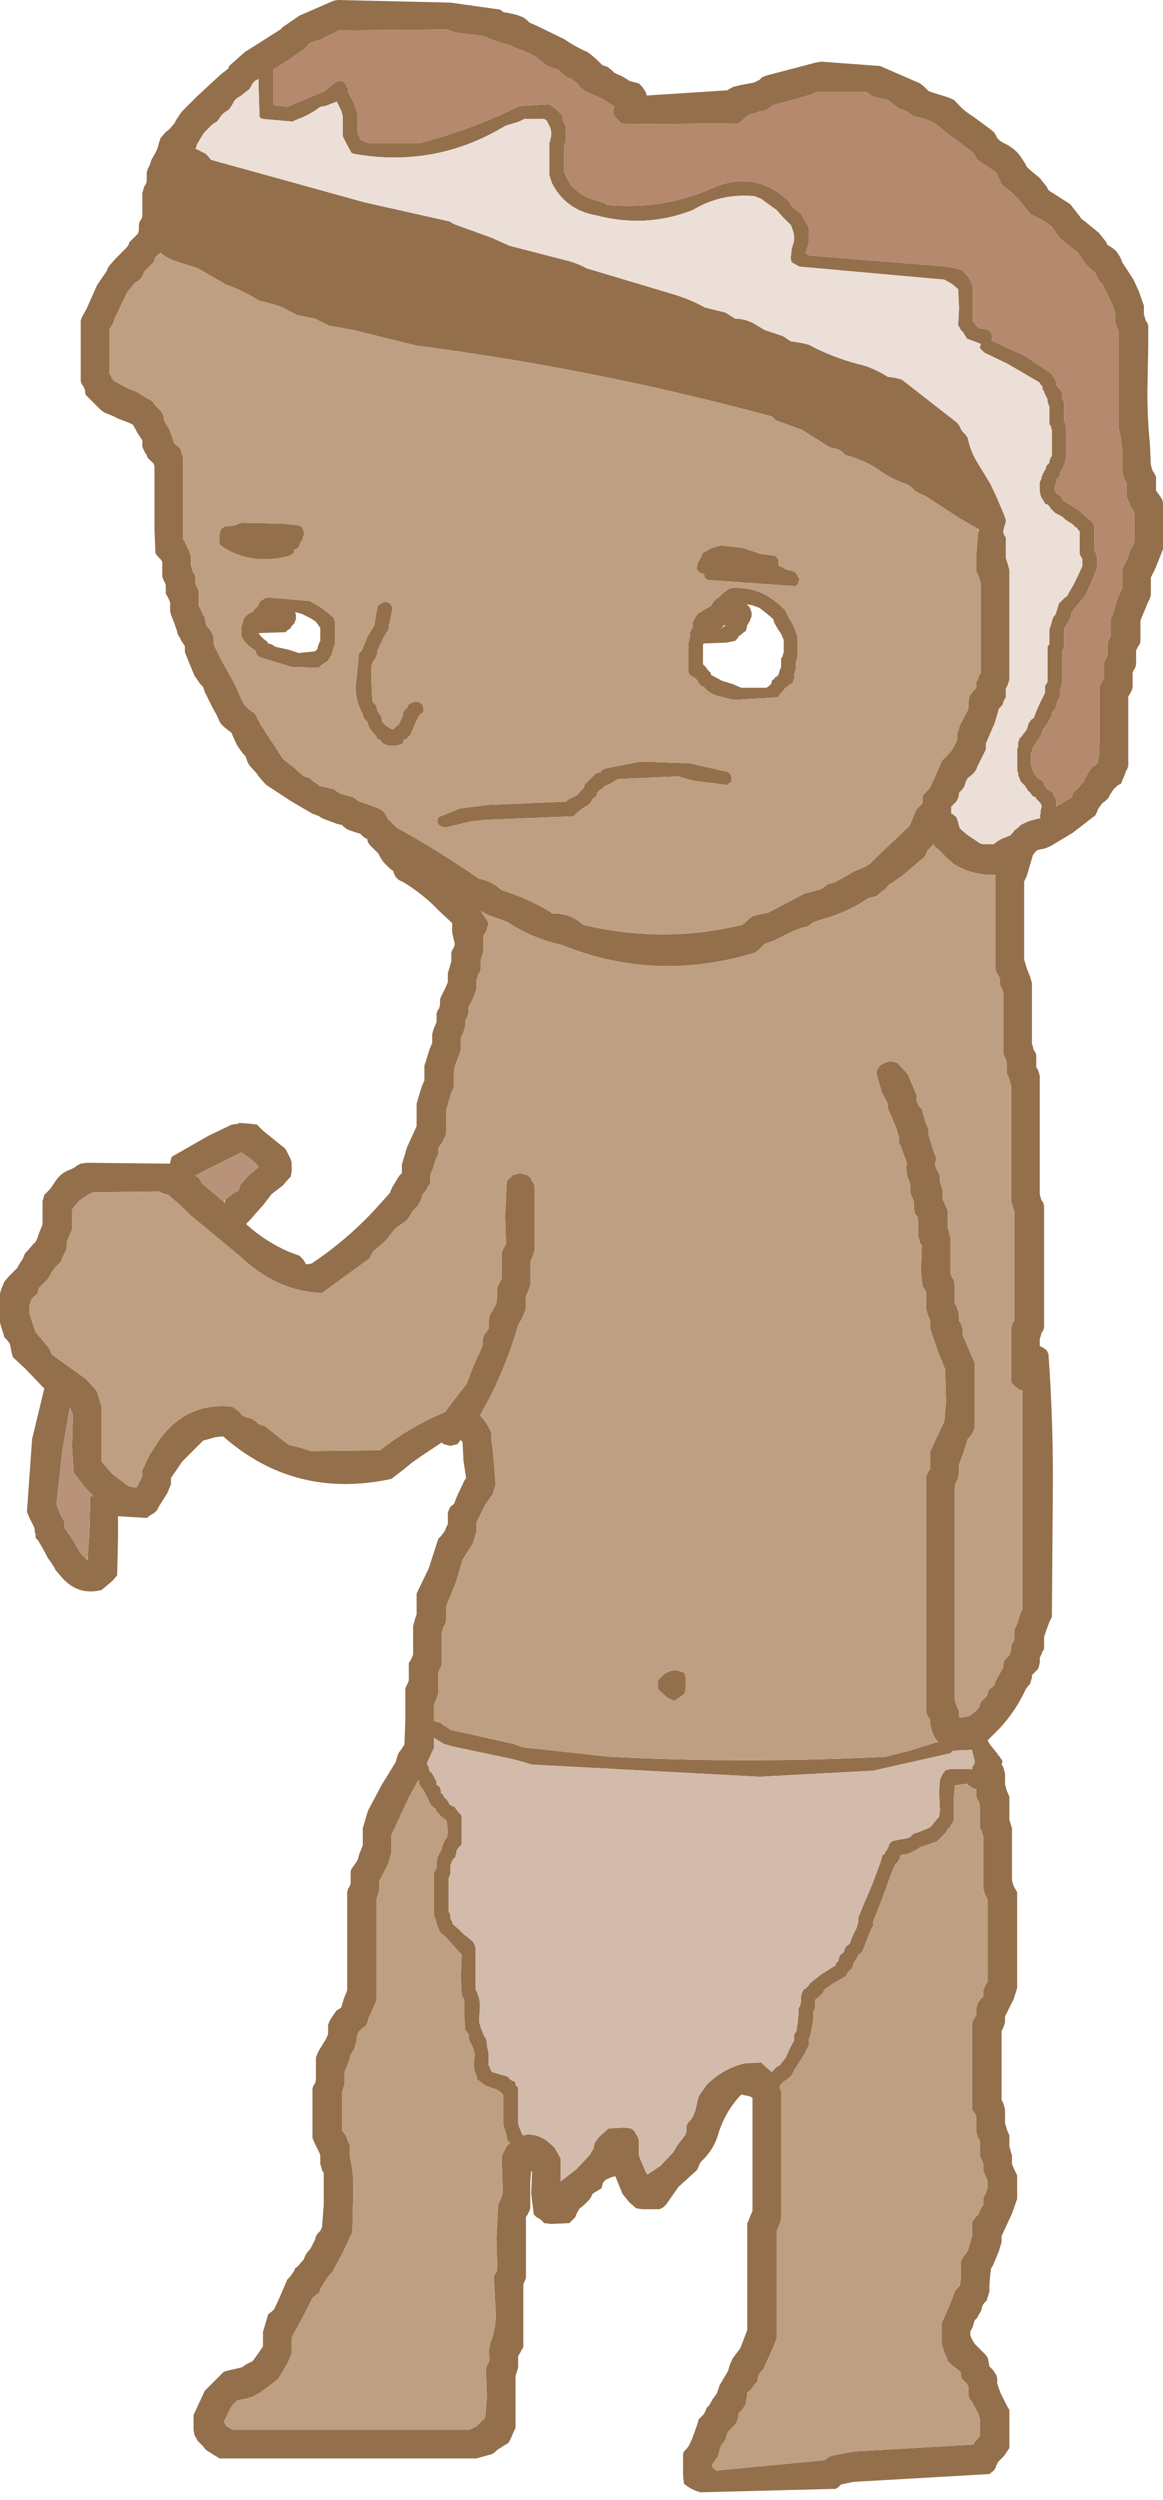 <?xml version="1.0" encoding="UTF-8" standalone="no"?>
<svg xmlns:xlink="http://www.w3.org/1999/xlink" height="143.95px" width="67.0px" xmlns="http://www.w3.org/2000/svg">
  <g transform="matrix(1.0, 0.0, 0.0, 1.0, 36.2, 10.8)">
    <path d="M7.7 -6.35 L7.95 -6.45 10.05 -7.0 10.8 -7.2 11.1 -7.25 14.5 -7.0 16.8 -6.0 17.05 -5.8 17.2 -5.65 17.3 -5.55 17.6 -5.45 18.4 -5.2 18.75 -5.05 18.95 -4.85 Q19.35 -4.4 19.85 -4.1 L20.8 -3.4 21.05 -3.2 21.15 -3.05 21.25 -2.85 21.4 -2.7 21.65 -2.55 Q22.2 -2.3 22.55 -1.85 L22.85 -1.4 22.95 -1.2 23.1 -1.05 23.7 -0.55 24.1 -0.05 24.2 0.15 24.35 0.25 25.45 0.95 26.0 1.65 26.1 1.8 26.3 1.95 27.1 2.6 27.5 3.1 27.6 3.3 27.85 3.45 28.1 3.65 28.2 3.8 28.3 3.95 28.4 4.15 28.45 4.3 28.55 4.45 29.1 5.3 29.4 5.95 29.7 6.8 29.7 6.95 29.7 7.15 29.7 7.3 29.75 7.45 29.8 7.65 29.9 7.8 29.95 7.95 29.95 9.15 29.9 11.8 Q29.9 13.3 30.05 14.8 L30.1 15.95 30.15 16.15 30.2 16.3 30.3 16.45 30.4 16.65 30.4 16.8 30.4 16.95 30.4 17.15 30.4 17.3 30.4 17.45 30.55 17.65 30.65 17.8 30.75 17.95 30.8 18.15 30.8 18.95 30.8 19.65 30.8 20.45 30.8 20.8 30.75 20.95 30.55 21.45 30.35 21.95 30.1 22.45 30.1 22.65 30.1 22.8 30.1 22.95 30.1 23.3 30.1 23.45 30.05 23.65 29.9 23.95 29.7 24.45 29.55 24.8 29.5 24.95 29.5 25.15 29.5 25.3 29.5 25.65 29.5 25.95 29.5 26.15 29.45 26.3 29.35 26.45 29.25 26.65 29.25 26.8 29.25 26.95 29.25 27.15 29.25 27.45 29.2 27.65 29.1 27.8 29.05 27.95 29.05 28.15 29.05 28.3 29.05 28.45 29.05 28.8 29.0 28.95 28.9 29.15 28.8 29.3 28.8 29.45 28.8 30.45 28.8 31.8 28.8 32.95 28.8 33.3 28.75 33.45 28.65 33.65 28.6 33.8 28.45 34.15 28.4 34.3 28.15 34.45 27.95 34.65 27.85 34.8 27.75 34.95 27.65 35.15 27.5 35.3 27.3 35.45 27.15 35.65 27.05 35.8 27.0 35.95 26.9 36.15 26.7 36.3 25.6 37.15 24.35 37.9 24.25 37.95 24.0 38.05 23.55 38.15 23.4 38.3 23.3 38.45 23.2 38.8 23.05 39.3 22.95 39.65 22.8 39.95 22.8 40.15 22.8 41.3 22.8 42.65 22.8 44.15 22.8 44.45 22.85 44.6 22.95 44.95 23.15 45.45 23.25 45.8 23.25 45.95 23.25 46.95 23.25 48.15 23.25 49.15 23.25 49.3 23.3 49.45 23.35 49.65 23.45 49.8 23.5 49.95 23.5 50.15 23.5 50.3 23.5 50.45 23.5 50.65 23.6 50.8 23.65 50.95 23.7 51.15 23.7 51.95 23.7 53.95 23.7 56.45 23.7 57.95 23.75 58.15 23.8 58.3 23.9 58.45 23.95 58.65 23.95 59.45 23.95 61.45 23.95 63.95 23.95 65.65 23.9 65.8 23.8 65.95 23.75 66.15 23.7 66.3 23.7 66.45 23.7 66.7 23.9 66.8 24.1 66.95 24.2 67.15 Q24.5 71.25 24.45 75.45 L24.4 82.3 24.25 82.6 24.05 83.15 23.95 83.45 23.95 83.65 23.95 83.8 23.95 84.15 23.85 84.3 23.8 84.45 23.7 84.65 23.7 84.8 23.7 84.95 23.65 85.15 23.6 85.3 23.45 85.45 23.25 85.65 23.25 85.8 23.2 85.95 23.15 86.15 23.05 86.25 22.9 86.45 Q22.35 87.65 21.45 88.65 L20.7 89.4 20.8 89.6 21.2 90.1 21.25 90.15 21.3 90.25 21.4 90.35 21.45 90.45 21.5 90.5 21.55 90.6 21.55 90.65 21.5 90.8 21.6 90.95 21.65 91.15 21.7 91.3 21.7 91.45 21.7 91.65 21.7 91.95 21.75 92.1 21.8 92.3 21.95 92.65 21.95 92.95 21.95 93.65 21.95 93.95 22.0 94.15 22.05 94.3 22.1 94.45 22.1 95.8 22.1 97.45 22.15 97.65 22.2 97.8 22.4 98.15 22.4 100.95 22.4 103.65 22.2 104.3 21.7 105.3 21.7 105.45 21.7 105.65 21.65 105.8 21.6 105.95 21.5 106.15 21.5 107.95 21.5 109.95 21.5 110.1 21.6 110.3 21.7 110.65 21.7 110.8 21.7 111.15 21.7 111.45 21.75 111.6 21.8 111.8 21.95 112.15 21.95 112.3 21.95 112.45 21.95 112.8 22.0 112.95 22.05 113.15 22.1 113.3 22.1 113.45 22.1 113.65 22.1 113.8 22.25 114.15 22.4 114.45 22.4 114.8 22.4 115.45 22.4 115.8 22.1 116.65 21.5 117.95 21.5 118.15 21.5 118.3 21.35 118.8 21.0 119.65 20.9 119.8 20.85 120.15 20.8 120.8 20.8 121.15 20.75 121.3 20.7 121.45 20.65 121.65 20.5 121.8 20.4 121.95 20.35 122.15 20.3 122.3 20.2 122.45 20.1 122.65 19.95 122.8 19.9 122.95 19.85 123.15 19.7 123.45 19.7 123.65 19.75 123.8 19.95 124.15 20.1 124.3 20.45 124.65 20.6 124.8 20.7 124.95 20.75 125.15 20.8 125.45 21.0 125.65 21.1 125.8 21.2 125.95 21.25 126.15 21.25 126.3 21.25 126.45 21.45 127.0 21.85 127.8 21.95 127.95 21.95 128.8 21.95 129.95 21.95 130.15 21.85 130.3 21.65 130.6 21.3 130.95 21.2 131.15 21.15 131.3 21.05 131.45 20.8 131.65 12.95 132.1 12.25 132.25 12.1 132.4 11.95 132.5 4.15 132.7 Q3.6 132.55 3.2 132.2 L3.15 131.7 3.15 130.85 3.15 130.5 3.2 130.35 3.35 130.2 3.5 130.0 3.7 129.55 4.0 128.7 4.05 128.5 4.2 128.35 4.35 128.2 4.45 128.0 4.5 127.85 4.65 127.7 4.85 127.35 5.1 127.0 5.25 126.55 5.75 125.7 5.8 125.5 5.85 125.35 6.0 125.0 6.45 124.4 6.85 123.35 6.85 120.2 6.85 117.2 6.95 117.0 7.0 116.85 7.15 116.5 7.15 113.2 7.15 110.0 7.0 109.9 6.5 109.8 Q5.6 110.75 5.2 112.0 4.95 112.95 4.2 113.65 L4.1 113.8 4.05 113.95 3.95 114.15 2.9 115.1 2.3 115.95 2.2 116.1 2.0 116.3 1.8 116.4 0.8 116.4 0.45 116.35 0.05 116.0 -0.35 115.5 -0.4 115.35 -0.55 115.0 -0.75 114.5 -0.95 114.55 -1.3 114.7 -1.45 114.85 -1.5 115.0 -1.55 115.2 -1.8 115.35 -2.05 115.5 -2.15 115.7 -2.25 115.85 -2.4 116.0 -2.6 116.2 -2.8 116.35 -2.9 116.5 -3.0 116.7 -3.05 116.85 -3.2 117.0 -3.4 117.2 -4.45 117.25 -4.85 117.2 -5.05 117.0 -5.3 116.85 -5.45 116.7 -5.6 115.5 -5.55 114.25 -5.6 114.2 -5.65 114.85 -5.65 116.2 -5.65 116.35 -5.7 116.5 -5.8 116.7 -5.9 116.85 -5.9 118.5 -5.9 120.35 -5.95 120.5 -6.05 120.7 -6.05 122.35 -6.05 124.35 -6.15 124.5 -6.25 124.7 -6.35 124.85 -6.35 125.0 -6.35 125.2 -6.35 125.5 -6.4 125.7 -6.45 125.85 -6.5 126.0 -6.5 127.35 -6.5 129.0 -6.6 129.2 -6.75 129.55 -6.9 129.85 -7.15 130.0 -7.3 130.1 -7.55 130.25 -7.7 130.4 -7.85 130.5 -8.75 130.75 -23.55 130.75 -23.8 130.6 -24.35 130.25 -24.5 130.05 -24.8 129.75 -25.0 129.4 -25.05 129.1 -25.05 128.6 -25.05 128.25 -24.4 126.85 -23.3 125.75 -22.9 125.65 -22.25 125.5 -22.05 125.35 -21.85 125.25 -21.65 125.15 -21.5 124.95 -21.25 124.6 -21.05 124.3 -21.05 124.15 -21.05 123.8 -21.05 123.45 -21.0 123.3 -20.9 122.95 -20.75 122.45 -20.55 122.3 -20.4 122.15 -20.1 121.5 -19.65 120.45 -19.5 120.3 -19.25 119.95 -19.2 119.8 -19.0 119.65 -18.85 119.45 -18.7 119.3 -18.65 119.15 -18.55 118.95 -18.3 118.65 -18.05 118.15 -18.0 117.95 -17.9 117.8 -17.75 117.65 -17.65 117.45 -17.55 116.15 -17.55 114.3 -17.65 114.15 -17.7 113.95 -17.75 113.8 -17.75 113.65 -17.75 113.45 -17.75 113.3 -17.8 113.15 -18.05 112.65 -18.2 112.3 -18.2 111.15 -18.2 109.65 -18.2 109.45 -18.15 109.3 -18.05 109.15 -18.0 108.95 -18.0 108.65 -18.0 107.95 -18.0 107.65 -17.85 107.3 -17.45 106.65 -17.35 106.45 -17.3 106.3 -17.3 106.15 -17.3 105.8 -17.25 105.65 -17.15 105.45 -16.95 105.15 -16.8 104.95 -16.55 104.8 -16.5 104.65 -16.4 104.3 -16.2 103.8 -16.2 100.95 -16.2 98.15 -16.15 97.95 -16.05 97.8 -16.0 97.65 -16.0 97.45 -16.0 97.3 -16.0 96.95 -15.95 96.8 -15.8 96.6 -15.7 96.45 -15.6 96.3 -15.5 95.95 -15.3 95.45 -15.3 95.3 -15.3 94.95 -15.3 94.45 -15.25 94.3 -15.15 93.95 -15.0 93.45 -14.2 91.95 -13.4 90.65 -13.35 90.45 -13.3 90.3 -13.25 90.15 -13.1 89.95 -13.0 89.8 -12.9 89.65 -12.85 88.3 -12.85 86.45 -12.8 86.3 -12.7 86.1 -12.65 85.95 -12.65 85.8 -12.65 85.45 -12.65 84.95 -12.55 84.8 -12.45 84.6 -12.4 84.45 -12.4 83.95 -12.4 83.15 -12.4 82.8 -12.35 82.65 -12.3 82.45 -12.2 82.15 -12.2 81.8 -12.2 81.3 -12.2 80.95 -11.5 79.5 -10.95 77.8 -10.8 77.65 -10.65 77.45 -10.55 77.3 -10.5 77.15 -10.4 76.95 -10.4 76.8 -10.4 76.65 -10.4 76.3 -10.35 76.15 -10.25 75.95 -10.05 75.8 -9.85 75.3 -9.45 74.45 -9.35 74.3 -9.5 73.3 -9.55 72.25 -9.65 72.1 -9.85 72.35 -10.25 72.45 -10.65 72.35 -10.75 72.25 -11.95 73.05 -12.45 73.4 -13.0 73.85 -13.65 74.35 Q-19.2 75.55 -23.35 71.9 L-23.8 71.95 -24.5 72.15 -25.7 73.35 -26.35 74.3 -26.35 74.45 -26.35 74.65 -26.55 75.15 -27.05 75.95 -27.15 76.15 -27.3 76.3 -27.55 76.45 -27.75 76.6 -29.4 76.5 -29.4 77.75 -29.45 79.9 -29.7 80.2 -30.35 80.75 Q-31.75 81.1 -32.7 79.95 L-33.0 79.6 -33.1 79.4 -33.3 79.1 -33.45 78.9 -33.6 78.6 -34.0 77.9 -34.15 77.75 -34.15 77.55 -34.2 77.4 -34.2 77.25 -34.25 77.1 -34.5 76.6 -34.65 76.25 -34.35 72.05 -33.65 69.15 -34.75 68.0 -35.45 67.35 -35.5 67.2 -35.55 67.0 -35.6 66.7 -35.65 66.55 -35.8 66.35 -35.95 66.2 -36.0 66.0 -36.1 65.7 -36.2 65.35 -36.2 64.85 -36.2 64.0 -36.2 63.7 -36.15 63.5 -36.1 63.35 -35.95 63.0 -35.7 62.7 -35.2 62.2 -35.1 62.0 -34.9 61.7 -34.75 61.35 -34.6 61.2 -34.3 60.85 -34.15 60.7 -34.05 60.5 -33.95 60.2 -33.75 59.7 -33.75 59.35 -33.75 58.7 -33.75 58.35 -33.7 58.2 -33.65 58.0 -33.5 57.85 -33.35 57.7 -33.2 57.5 -33.1 57.35 -33.0 57.2 -32.85 57.0 -32.7 56.85 -32.5 56.7 -32.3 56.6 -31.95 56.45 -31.75 56.3 -31.55 56.2 -31.2 56.15 -26.4 56.2 -26.4 56.15 -26.35 55.95 -26.3 55.8 -24.2 54.6 -22.85 53.95 -22.45 53.9 -22.45 53.85 -21.8 53.9 -21.4 53.95 -21.05 54.3 -20.0 55.15 -19.8 55.3 -19.7 55.45 -19.6 55.65 -19.45 55.95 -19.4 56.15 -19.4 56.3 -19.4 56.45 -19.4 56.65 -19.45 56.95 -19.6 57.1 -19.9 57.45 -20.55 57.95 -21.05 58.6 -21.85 59.5 -22.0 59.65 -22.0 59.7 Q-20.9 60.7 -19.5 61.3 L-18.95 61.5 -18.75 61.7 -18.65 61.85 -18.6 61.95 -18.55 62.0 -18.25 61.95 Q-16.3 60.65 -14.7 58.95 L-13.75 57.9 -13.6 57.55 -13.2 56.9 -13.05 56.75 -13.05 56.55 -13.05 56.4 -13.05 56.25 -12.75 55.25 -12.2 54.05 -12.2 53.75 -12.2 53.05 -12.2 52.75 -12.1 52.4 -11.9 51.75 -11.75 51.4 -11.75 51.25 -11.75 50.9 -11.75 50.55 -11.65 50.25 -11.45 49.6 -11.3 49.25 -11.3 49.05 -11.3 48.9 -11.3 48.75 -11.25 48.55 -11.2 48.4 -11.05 48.05 -11.05 47.9 -11.05 47.75 -11.05 47.55 -11.0 47.4 -10.9 47.25 -10.85 47.05 -10.85 46.9 -10.85 46.75 -10.8 46.6 -10.55 46.1 -10.4 45.75 -10.4 45.55 -10.4 45.4 -10.4 45.25 -10.35 45.05 -10.3 44.9 -10.2 44.55 -10.2 44.4 -10.2 44.25 -10.2 44.05 -10.15 43.9 -10.05 43.75 -10.0 43.55 -10.15 42.9 -10.15 42.35 -10.9 41.65 Q-11.8 40.7 -12.95 40.0 L-13.25 39.85 -13.4 39.7 -13.5 39.5 -13.55 39.35 -13.75 39.2 -13.95 39.0 -14.1 38.85 -14.3 38.55 -14.4 38.35 -14.9 37.85 -15.0 37.7 -15.05 37.5 Q-15.2 37.45 -15.3 37.35 L-15.45 37.2 -15.8 37.1 -16.2 36.95 -16.4 36.8 -16.5 36.7 -16.75 36.65 -17.55 36.35 -17.75 36.25 -17.8 36.2 -18.2 36.05 -19.4 35.35 -20.85 34.4 -21.0 34.25 -21.3 33.9 -21.4 33.75 -21.85 33.25 -21.95 33.05 -22.0 32.9 -22.05 32.75 -22.2 32.6 -22.45 32.25 -22.55 32.1 -22.8 31.55 -22.85 31.4 -23.05 31.25 -23.3 31.05 -23.45 30.9 -23.55 30.75 -23.7 30.4 -23.9 30.05 -24.4 29.05 -24.5 28.75 -24.65 28.6 -24.9 28.25 -25.0 28.1 -25.35 27.25 -25.55 26.75 -25.55 26.6 -25.55 26.4 -25.65 26.25 -25.75 26.1 -25.85 25.9 -25.95 25.75 -26.0 25.55 -26.1 25.25 -26.15 25.1 -26.35 24.6 -26.4 24.4 -26.4 24.25 -26.4 24.1 -26.4 23.9 -26.45 23.75 -26.55 23.55 -26.65 23.4 -26.65 23.25 -26.65 23.05 -26.65 22.9 -26.7 22.75 -26.8 22.55 -26.85 22.4 -26.85 22.25 -26.85 22.05 -26.85 21.9 -26.85 21.75 -26.85 21.55 -26.95 21.4 -27.1 21.25 -27.25 21.05 -27.25 20.9 -27.3 19.75 -27.3 18.05 -27.3 16.75 -27.3 16.05 -27.35 15.9 -27.5 15.75 -27.7 15.55 -27.75 15.4 -27.85 15.25 -27.95 15.05 -28.0 14.9 -28.0 14.75 -28.0 14.55 -28.1 14.4 -28.3 14.1 -28.4 13.9 -28.55 13.65 -28.75 13.55 -29.4 13.3 -29.7 13.15 -30.2 12.95 -30.4 12.8 -30.75 12.45 -30.9 12.3 -31.25 11.95 -31.3 11.8 -31.3 11.65 -31.4 11.45 -31.5 11.3 -31.55 11.15 -31.55 10.45 -31.55 9.15 -31.55 8.15 -31.55 7.65 -31.5 7.5 -31.2 6.95 -30.6 5.6 -30.15 4.95 -30.05 4.8 -30.0 4.65 -29.9 4.5 -29.55 4.1 -29.4 3.95 -28.9 3.45 -28.8 3.3 -28.75 3.15 -28.55 2.95 -28.4 2.8 -28.25 2.65 -28.2 2.45 -28.2 2.3 -28.2 2.15 -28.15 1.95 -28.05 1.8 -28.0 1.65 -28.0 1.45 -28.0 1.15 -28.0 0.95 -28.0 0.45 -28.0 0.3 -27.95 0.15 -27.9 -0.05 -27.8 -0.2 -27.75 -0.35 -27.75 -0.55 -27.75 -0.7 -27.75 -0.85 -27.7 -1.05 -27.55 -1.35 -27.5 -1.55 -27.25 -2.0 -27.15 -2.2 -27.1 -2.35 -27.05 -2.55 -27.0 -2.7 -26.95 -2.85 -26.65 -3.2 -26.45 -3.35 -26.15 -3.7 -26.05 -3.9 -25.95 -4.05 -25.85 -4.2 -25.7 -4.4 -24.85 -5.25 -23.5 -6.5 -23.05 -6.85 -23.0 -7.0 -22.1 -7.8 -20.05 -9.1 -19.9 -9.25 -18.95 -9.9 -17.0 -10.75 -16.75 -10.8 -10.25 -10.65 -7.4 -10.25 -7.25 -10.15 -7.2 -10.1 -6.9 -10.05 -6.45 -9.95 -6.05 -9.8 -5.85 -9.65 -5.7 -9.5 -5.25 -9.3 -3.7 -8.55 Q-3.05 -8.1 -2.35 -7.8 L-2.15 -7.65 -1.8 -7.35 -1.6 -7.15 -1.5 -7.05 -1.2 -6.95 -0.95 -6.75 -0.8 -6.6 -0.35 -6.4 -0.1 -6.25 0.05 -6.15 0.2 -6.1 0.6 -6.0 0.8 -5.8 0.9 -5.65 1.0 -5.5 1.05 -5.3 5.7 -5.6 5.85 -5.7 6.05 -5.8 6.45 -5.9 7.25 -6.05 7.55 -6.2 7.7 -6.35 M8.0 -4.5 L7.75 -4.4 7.6 -4.4 7.35 -4.3 6.95 -4.2 6.75 -4.05 6.6 -3.9 6.35 -3.7 0.0 -3.65 -0.4 -3.7 -0.6 -3.9 -0.75 -4.05 -0.85 -4.2 -0.85 -4.35 -0.85 -4.55 -0.8 -4.65 -0.85 -4.7 -1.4 -5.05 -1.7 -5.2 -2.4 -5.5 -2.6 -5.65 -2.8 -5.8 -2.95 -6.0 -3.15 -6.15 -3.25 -6.25 -3.55 -6.35 -3.8 -6.55 -3.95 -6.7 -4.05 -6.8 -4.25 -6.85 -4.65 -7.0 -4.85 -7.15 -5.3 -7.5 -5.55 -7.65 -5.75 -7.75 -6.0 -7.85 -6.65 -8.1 -6.8 -8.2 -7.2 -8.3 -7.95 -8.55 -8.15 -8.65 -8.25 -8.7 -8.5 -8.75 -9.8 -8.9 -10.2 -9.0 -10.4 -9.1 -16.7 -9.05 -17.05 -8.85 -17.4 -8.7 -17.65 -8.55 -18.0 -8.45 -18.4 -8.3 -18.5 -8.15 -18.65 -8.0 -19.65 -7.3 -20.45 -6.8 -20.45 -5.8 -20.45 -4.75 -19.65 -4.65 -17.5 -5.55 -17.2 -5.8 -16.9 -6.05 -16.8 -6.1 -16.65 -6.15 -16.45 -6.1 -16.35 -6.0 -16.25 -5.95 -16.25 -5.85 -16.15 -5.7 -16.15 -5.6 -16.15 -5.5 -15.85 -4.95 -15.6 -4.25 -15.6 -3.85 -15.6 -3.2 -15.6 -3.1 -15.55 -3.0 -15.5 -2.95 -15.45 -2.75 -15.3 -2.7 -14.95 -2.55 -12.05 -2.55 Q-9.0 -3.35 -6.25 -4.7 L-4.55 -4.8 -4.15 -4.5 -3.85 -4.2 -3.8 -4.15 -3.8 -4.05 -3.8 -3.9 -3.75 -3.8 -3.65 -3.65 -3.6 -3.45 -3.6 -3.2 -3.6 -2.8 -3.6 -2.7 -3.6 -2.65 -3.65 -2.55 -3.7 -2.45 -3.7 -1.8 -3.7 -0.9 -3.55 -0.55 -3.25 -0.05 -2.7 0.4 -2.3 0.6 -1.35 0.9 -1.25 1.0 Q1.95 1.3 4.8 0.05 7.25 -1.05 9.2 0.75 L9.25 0.8 9.35 1.0 9.5 1.15 9.6 1.25 9.95 1.5 10.1 1.8 10.4 2.3 10.4 2.55 10.4 3.0 10.4 3.15 10.35 3.3 10.25 3.65 10.2 3.75 10.25 3.8 10.35 3.9 18.35 4.55 18.85 4.65 19.2 4.75 19.3 4.85 19.45 5.0 19.55 5.1 19.65 5.25 19.8 5.6 19.85 5.7 19.85 6.6 19.85 7.7 19.9 7.75 20.05 7.95 20.1 8.0 20.2 8.1 20.55 8.15 20.75 8.2 20.85 8.3 20.9 8.35 20.95 8.55 20.95 8.7 20.9 8.8 22.85 9.7 24.35 10.7 24.4 10.75 24.45 10.85 24.5 10.95 24.6 11.0 24.6 11.1 24.65 11.2 24.65 11.25 24.65 11.35 24.7 11.45 24.75 11.5 24.85 11.6 24.9 11.7 24.95 11.75 25.0 11.85 25.0 11.95 25.0 12.0 25.0 12.1 25.0 12.15 25.05 12.25 25.1 12.35 25.1 12.45 25.1 12.7 25.1 12.95 25.1 13.2 25.1 13.45 25.15 13.5 25.15 13.6 25.2 13.7 25.2 13.75 25.2 14.25 25.2 14.75 25.2 15.25 25.2 15.6 25.15 15.85 25.05 16.1 24.9 16.35 24.85 16.45 24.85 16.5 24.85 16.6 24.75 16.7 24.7 16.75 24.65 16.85 24.65 17.0 24.6 17.1 24.55 17.2 24.55 17.25 24.55 17.35 24.55 17.4 24.6 17.5 24.65 17.6 24.8 17.7 24.9 17.75 24.95 17.85 25.0 17.95 25.05 18.0 25.1 18.05 25.9 18.55 26.6 19.15 26.75 19.3 26.8 19.4 26.85 19.5 26.85 19.55 26.85 19.9 26.85 20.25 26.85 20.55 26.85 20.9 26.9 21.0 26.95 21.05 26.95 21.15 27.0 21.25 27.0 21.4 27.0 21.55 27.0 21.75 27.0 21.9 26.7 22.65 26.35 23.45 25.65 24.3 Q25.5 24.45 25.5 24.65 L25.35 25.0 25.15 25.3 25.1 25.4 25.1 25.65 25.1 25.9 25.1 26.15 25.1 26.4 25.1 26.5 25.05 26.55 25.0 26.65 25.0 27.15 25.0 27.65 25.0 28.15 25.0 28.55 24.95 28.65 24.95 28.75 24.9 28.8 24.85 28.9 24.85 29.0 24.85 29.05 24.85 29.15 24.85 29.25 24.85 29.3 24.75 29.5 24.7 29.65 24.65 29.8 24.6 30.0 24.55 30.05 24.45 30.15 24.4 30.25 24.4 30.3 24.4 30.4 24.3 30.55 24.2 30.75 24.1 30.9 24.0 31.05 23.9 31.15 23.85 31.3 23.8 31.4 23.8 31.5 23.75 31.55 23.7 31.65 23.65 31.75 23.6 31.8 23.5 31.9 23.5 32.0 23.45 32.05 23.35 32.15 23.3 32.25 23.3 32.3 23.25 32.4 23.25 32.5 23.2 32.55 23.2 32.75 23.2 32.9 23.2 33.05 23.2 33.25 23.2 33.3 23.25 33.4 23.25 33.5 23.3 33.55 23.35 33.65 23.35 33.75 23.45 33.8 23.5 33.9 23.55 34.0 23.65 34.05 23.85 34.15 23.9 34.25 23.95 34.3 23.95 34.4 24.05 34.5 24.1 34.6 24.15 34.65 24.3 34.75 24.45 34.8 24.5 35.0 24.55 35.05 24.6 35.15 24.65 35.25 24.65 35.3 24.65 35.5 24.65 35.65 25.15 35.35 25.55 35.1 25.6 34.9 25.7 34.75 25.9 34.6 26.05 34.4 26.2 34.25 26.3 34.05 26.4 33.9 26.45 33.75 26.55 33.6 26.7 33.4 26.9 33.25 27.05 33.1 27.1 32.9 27.15 31.75 27.15 30.4 27.15 29.1 27.15 28.75 27.2 28.6 27.3 28.4 27.4 28.25 27.4 28.1 27.4 27.9 27.4 27.75 27.4 27.4 27.45 27.25 27.55 27.05 27.6 26.9 27.6 26.75 27.6 26.6 27.6 26.4 27.6 26.25 27.65 26.1 27.75 25.9 27.8 25.75 27.8 25.6 27.8 25.4 27.8 25.25 27.8 24.9 27.8 24.75 27.9 24.6 28.0 24.25 28.15 23.75 28.3 23.4 28.45 23.05 28.45 22.9 28.45 22.75 28.45 22.55 28.45 22.25 28.45 22.05 28.5 21.9 28.55 21.75 28.65 21.55 28.75 21.4 28.8 21.25 28.85 21.1 28.9 20.9 29.0 20.75 29.1 20.55 29.15 20.4 29.15 19.9 29.15 19.4 29.15 18.9 29.15 18.75 29.1 18.6 28.95 18.4 28.9 18.25 28.75 17.9 28.7 17.75 28.7 17.55 28.7 17.4 28.7 17.25 28.7 17.05 28.65 16.9 28.55 16.75 28.5 16.55 28.45 16.4 28.45 16.25 28.45 15.55 28.45 15.05 28.35 14.25 28.25 13.9 28.25 13.55 28.25 11.9 28.25 10.05 28.25 8.4 28.25 8.25 28.15 8.05 28.1 7.9 28.05 7.75 28.05 7.55 28.05 7.4 28.05 7.25 28.0 7.05 27.8 6.55 27.55 6.05 27.3 5.55 27.15 5.4 27.05 5.25 26.95 5.05 26.9 4.9 26.7 4.75 26.35 4.4 26.0 3.9 25.9 3.75 25.7 3.6 24.85 2.9 24.5 2.4 24.4 2.25 24.2 2.1 23.9 1.9 23.2 1.55 23.05 1.4 22.55 0.75 22.05 0.25 21.6 -0.1 21.45 -0.25 21.4 -0.45 21.3 -0.6 21.25 -0.75 21.15 -0.9 20.1 -1.6 19.9 -1.95 19.75 -2.1 19.55 -2.25 18.2 -3.25 Q17.5 -3.95 16.45 -4.1 L16.2 -4.25 16.1 -4.35 16.0 -4.4 15.6 -4.55 15.4 -4.7 15.2 -4.85 14.95 -5.05 14.45 -5.15 14.05 -5.25 13.8 -5.45 13.7 -5.5 10.85 -5.5 10.5 -5.35 9.1 -4.95 8.35 -4.75 8.15 -4.6 8.0 -4.5 M20.25 9.15 L20.3 9.05 20.3 9.0 19.65 8.75 19.5 8.7 19.45 8.6 19.35 8.45 19.3 8.35 19.2 8.25 19.15 8.2 19.1 8.1 19.05 8.0 19.0 7.95 19.05 6.95 19.0 5.85 18.65 5.55 18.2 5.3 9.85 4.55 9.4 4.3 9.35 4.05 9.4 3.65 9.4 3.55 9.45 3.4 9.55 3.05 9.55 3.0 9.55 2.9 9.55 2.8 9.55 2.75 9.5 2.55 9.4 2.25 9.35 2.15 8.9 1.7 8.55 1.3 7.65 0.65 7.3 0.5 Q5.35 0.3 3.7 1.3 1.0 2.35 -1.85 1.6 -3.6 1.3 -4.4 -0.25 L-4.55 -0.7 -4.55 -1.6 -4.55 -2.6 -4.5 -2.7 -4.5 -2.75 -4.45 -2.95 -4.45 -3.0 -4.45 -3.1 -4.45 -3.25 -4.5 -3.45 -4.65 -3.75 -4.7 -3.85 -4.85 -3.95 -6.0 -3.95 Q-6.35 -3.75 -6.8 -3.65 L-7.1 -3.55 Q-11.15 -1.1 -15.85 -1.95 L-15.95 -2.0 -16.2 -2.45 -16.45 -2.95 -16.45 -3.35 -16.45 -4.0 -16.45 -4.1 -16.55 -4.45 -16.8 -4.95 -17.45 -4.7 -17.75 -4.65 Q-18.4 -4.15 -19.15 -3.9 L-19.35 -3.8 -21.05 -3.95 -21.2 -4.0 -21.25 -4.1 -21.3 -5.7 -21.3 -6.25 -21.5 -6.15 -21.65 -6.0 -21.75 -5.8 -21.85 -5.65 -22.05 -5.5 -22.3 -5.3 -22.55 -5.15 -22.7 -5.0 -22.8 -4.8 -22.9 -4.65 -23.0 -4.5 -23.3 -4.3 -23.45 -4.15 -23.55 -4.0 -23.7 -3.8 -23.95 -3.65 -24.3 -3.3 -24.45 -3.15 -24.85 -2.5 -24.9 -2.3 -24.95 -2.25 -24.35 -1.95 -24.2 -1.8 -24.05 -1.6 -15.2 0.85 -10.3 1.95 -10.05 2.1 -7.85 2.9 -6.85 3.35 -3.55 4.2 Q-2.95 4.35 -2.4 4.65 L2.45 6.1 Q3.5 6.4 4.4 6.9 L5.6 7.2 6.15 7.55 Q6.8 7.55 7.35 7.9 L7.85 8.2 8.9 8.55 9.35 8.85 10.0 8.95 10.4 9.05 Q11.7 9.75 13.2 10.15 14.1 10.35 14.95 10.9 L15.35 10.95 15.75 11.05 17.35 12.3 18.25 13.0 18.95 13.55 19.1 13.75 19.15 13.9 19.25 14.05 19.4 14.2 19.55 14.4 Q19.7 15.2 20.15 15.9 L20.85 17.05 21.25 17.9 21.65 18.85 21.7 19.0 21.75 19.15 21.75 19.25 21.7 19.4 21.65 19.55 21.6 19.75 21.6 19.8 21.6 19.85 21.65 20.0 21.75 20.15 21.75 20.5 21.75 21.0 21.75 21.35 21.8 21.5 21.85 21.65 21.95 22.0 21.95 25.35 21.95 28.35 21.9 28.5 21.85 28.65 21.75 28.85 21.75 29.0 21.75 29.15 21.75 29.35 21.65 29.5 21.6 29.65 21.55 29.8 21.35 30.0 21.1 30.85 20.6 32.0 20.6 32.15 20.6 32.35 20.45 32.65 20.1 33.35 20.05 33.5 19.95 33.65 19.75 33.85 19.55 34.0 19.45 34.2 19.4 34.35 19.35 34.5 19.2 34.7 19.05 34.85 19.05 35.0 19.0 35.15 18.9 35.35 18.75 35.5 18.6 35.65 18.6 35.85 18.6 36.0 18.6 36.05 18.65 36.05 18.9 36.25 18.95 36.4 19.0 36.55 19.05 36.75 19.1 36.9 19.5 37.25 20.25 37.75 20.4 37.8 21.05 37.8 Q21.3 37.6 21.5 37.5 L22.0 37.3 22.1 37.2 22.25 37.0 22.45 36.85 22.6 36.7 22.8 36.6 23.15 36.45 23.75 36.3 23.7 36.2 23.75 36.05 23.75 35.85 23.8 35.7 23.8 35.55 23.7 35.4 23.6 35.3 23.5 35.2 23.45 35.1 23.3 35.05 23.15 34.85 23.1 34.8 23.0 34.7 22.95 34.6 22.9 34.55 22.85 34.45 22.75 34.35 22.7 34.3 22.6 34.2 22.55 34.05 22.45 33.85 22.45 33.7 22.4 33.55 22.4 33.2 22.4 32.85 22.4 32.55 22.4 32.35 22.4 32.3 22.45 32.2 22.45 32.1 22.45 32.05 22.45 31.95 22.5 31.85 22.5 31.8 22.55 31.7 22.6 31.65 22.7 31.55 22.75 31.45 22.85 31.35 22.95 31.2 23.0 31.05 23.05 30.85 23.1 30.8 23.15 30.7 23.25 30.6 23.35 30.55 23.5 30.15 23.7 29.7 23.9 29.3 24.0 29.1 24.0 29.05 24.0 28.95 24.0 28.85 24.0 28.8 24.0 28.7 24.05 28.6 24.1 28.55 24.15 28.45 24.15 28.35 24.15 27.85 24.15 27.35 24.15 26.85 24.15 26.45 24.2 26.35 24.25 26.3 24.25 26.2 24.25 25.8 24.25 25.45 24.35 25.15 24.45 24.8 24.5 24.7 24.6 24.6 24.7 24.3 24.8 23.95 25.15 23.6 25.25 23.55 25.6 22.95 25.9 22.35 26.15 21.8 26.15 21.7 26.15 21.6 26.15 21.55 26.15 21.45 26.15 21.35 26.1 21.3 26.05 21.2 26.0 21.1 26.0 20.8 26.0 20.45 26.0 20.1 26.0 19.85 26.0 19.8 25.9 19.7 25.85 19.6 25.75 19.55 25.65 19.45 25.55 19.35 25.45 19.3 25.15 19.1 25.0 18.95 24.6 18.75 24.35 18.5 24.25 18.35 24.15 18.25 24.0 18.2 23.95 18.1 23.9 18.0 23.85 17.95 23.8 17.85 23.75 17.75 23.7 17.5 23.7 17.35 23.7 17.2 23.7 17.0 23.7 16.95 23.75 16.85 23.8 16.75 23.8 16.65 23.85 16.6 23.85 16.5 23.9 16.45 23.95 16.35 24.0 16.25 24.05 16.2 24.05 16.1 24.1 16.0 24.2 15.9 24.25 15.85 24.25 15.75 24.3 15.65 24.3 15.6 24.35 15.5 24.4 15.45 24.4 15.0 24.4 14.6 24.4 14.2 24.4 13.95 24.35 13.85 24.35 13.75 24.3 13.7 24.25 13.6 24.25 13.35 24.25 13.1 24.25 12.85 24.25 12.7 24.25 12.6 24.2 12.5 24.2 12.45 24.15 12.35 24.15 12.25 24.15 12.2 24.0 11.9 23.95 11.75 23.85 11.6 23.85 11.45 23.75 11.35 23.7 11.25 23.65 11.2 21.85 10.15 20.5 9.5 20.4 9.4 20.3 9.3 20.25 9.25 20.25 9.15 M20.15 19.65 L19.1 19.05 17.1 17.75 16.75 17.6 16.5 17.45 16.35 17.3 16.1 17.1 Q15.15 16.8 14.35 16.2 13.5 15.65 12.5 15.4 L12.3 15.2 12.15 15.1 12.0 15.05 11.6 14.95 10.0 13.95 8.5 13.4 8.3 13.2 8.15 13.15 7.8 13.05 7.4 12.95 Q-2.2 10.4 -12.2 9.1 L-15.85 8.2 -17.25 7.95 -18.05 7.55 -19.05 7.35 -19.65 7.05 -19.8 6.95 -20.2 6.8 -20.9 6.6 -21.3 6.5 Q-22.15 5.95 -23.15 5.6 L-24.8 4.65 -26.05 4.25 Q-26.55 4.1 -26.95 3.75 L-27.25 4.0 -27.3 4.2 -27.4 4.35 -27.55 4.5 -27.75 4.7 -27.9 4.85 -27.95 5.0 -28.05 5.2 -28.2 5.35 -28.45 5.5 -28.6 5.7 -28.85 6.0 -29.1 6.5 -29.6 7.55 -29.7 7.85 -29.8 8.0 -29.9 8.2 -29.9 8.35 -29.9 8.7 -29.9 8.85 -29.9 9.85 -29.9 10.5 -29.9 10.7 -29.8 10.85 -29.75 11.0 -29.6 11.15 -28.95 11.5 -28.75 11.6 -28.35 11.75 -28.1 11.9 -27.8 12.1 -27.5 12.25 -27.35 12.4 -27.25 12.55 -27.05 12.75 -26.9 12.9 -26.8 13.1 -26.75 13.25 -26.75 13.4 -26.65 13.6 -26.45 13.9 -26.4 14.05 -26.2 14.6 -26.15 14.75 -25.95 14.9 -25.8 15.05 -25.75 15.25 -25.7 15.4 -25.65 15.55 -25.65 15.75 -25.65 16.75 -25.65 18.25 -25.65 19.4 -25.65 20.25 -25.55 20.4 -25.4 20.75 -25.3 20.9 -25.2 21.25 -25.2 21.4 -25.2 21.55 -25.2 21.75 -25.15 21.9 -25.1 22.1 -25.0 22.25 -24.95 22.4 -24.95 22.55 -24.95 22.75 -24.9 22.9 -24.8 23.1 -24.75 23.25 -24.75 23.4 -24.75 23.55 -24.75 23.75 -24.75 23.9 -24.75 24.1 -24.65 24.25 -24.5 24.6 -24.4 24.75 -24.35 25.1 -24.3 25.25 -24.15 25.4 -24.05 25.55 -23.95 25.75 -23.9 25.9 -23.9 26.1 -23.9 26.25 -23.85 26.4 -23.45 27.2 -22.7 28.55 -22.25 29.55 -22.15 29.75 -22.0 29.9 -21.8 30.1 -21.55 30.25 -21.45 30.4 -21.2 30.9 -20.35 32.2 -19.9 32.9 -19.65 33.1 -19.25 33.4 -19.05 33.6 -18.7 33.9 -18.35 34.0 -18.15 34.2 -17.9 34.35 -17.8 34.45 -17.35 34.55 -16.95 34.65 -16.75 34.8 -16.6 34.9 -16.25 35.0 -15.85 35.1 -15.65 35.25 -15.5 35.35 -15.2 35.45 -14.5 35.7 -14.2 35.85 -14.05 36.0 -13.85 36.35 -13.7 36.5 -13.35 36.85 Q-10.9 38.2 -8.6 39.8 -8.0 39.9 -7.55 40.25 L-7.3 40.45 Q-5.85 40.9 -4.5 41.7 L-4.4 41.8 Q-3.55 41.75 -2.85 42.25 L-2.6 42.45 Q2.0 43.55 6.55 42.45 L6.75 42.3 6.95 42.1 7.15 41.95 7.55 41.85 8.05 41.75 10.15 40.65 11.1 40.4 11.3 40.25 11.5 40.1 11.9 40.0 13.05 39.35 13.65 39.1 13.9 38.95 14.25 38.6 14.4 38.45 16.2 36.75 16.6 35.8 16.8 35.6 16.95 35.45 16.95 35.3 16.95 35.1 17.0 34.95 17.15 34.8 17.35 34.6 17.65 33.95 18.1 32.95 18.3 32.8 18.45 32.6 18.6 32.45 18.7 32.3 18.8 32.1 18.95 31.8 18.95 31.6 18.95 31.45 19.1 30.95 19.55 30.1 19.6 29.95 19.6 29.8 19.6 29.6 19.65 29.3 19.75 29.15 19.9 28.95 20.05 28.8 20.05 28.6 20.05 28.45 20.15 28.3 20.2 28.1 20.3 27.95 20.3 25.45 20.3 22.8 20.25 22.6 20.2 22.45 20.05 22.1 20.05 21.1 20.15 19.8 20.2 19.75 20.15 19.65 M4.8 20.75 L4.85 20.75 5.0 20.7 5.15 20.65 5.35 20.6 6.6 20.75 7.65 21.1 7.7 21.1 8.45 21.2 8.55 21.3 8.6 21.35 8.65 21.45 8.65 21.55 8.65 21.6 8.65 21.7 8.7 21.8 8.85 21.85 9.0 21.95 9.1 22.0 9.35 22.05 9.55 22.1 9.65 22.2 9.7 22.25 9.75 22.35 9.8 22.45 9.85 22.5 9.85 22.6 9.8 22.7 9.8 22.75 9.75 22.85 9.65 22.95 4.6 22.6 4.5 22.55 4.4 22.45 4.4 22.35 4.35 22.3 4.35 22.25 4.15 22.2 4.05 22.1 3.95 22.0 3.95 21.95 3.95 21.85 4.0 21.6 4.2 21.25 4.25 21.1 4.35 21.0 4.45 20.95 4.55 20.9 4.7 20.8 4.8 20.75 M4.9 23.85 L5.1 23.65 5.2 23.6 5.45 23.35 5.8 23.1 6.0 23.05 Q7.0 23.0 7.9 23.45 8.5 23.8 9.0 24.3 L9.1 24.45 9.2 24.7 9.5 25.2 9.75 25.85 9.75 26.05 9.75 26.1 9.75 26.35 9.75 26.6 9.75 26.95 9.75 27.05 9.7 27.1 9.7 27.2 9.65 27.3 9.65 27.35 9.65 27.45 9.65 27.55 9.65 27.7 9.6 27.85 9.55 28.05 9.55 28.1 9.55 28.2 9.55 28.3 9.5 28.35 9.5 28.45 9.45 28.55 9.3 28.6 9.2 28.7 9.05 28.8 8.6 29.35 6.05 29.5 5.85 29.45 5.3 29.3 Q4.7 29.2 4.35 28.75 L4.2 28.7 4.1 28.6 4.05 28.5 4.0 28.45 3.95 28.35 3.85 28.25 3.7 28.15 3.6 28.1 3.5 28.0 3.45 27.85 3.45 27.6 3.45 27.1 3.45 26.35 3.45 26.2 3.5 26.1 3.5 26.0 3.55 25.95 3.55 25.85 3.55 25.75 3.55 25.7 3.55 25.6 3.6 25.5 3.65 25.4 3.7 25.35 3.7 25.25 3.7 25.2 3.7 25.1 3.7 25.0 3.75 24.95 3.8 24.85 3.85 24.75 3.9 24.7 3.95 24.6 4.05 24.5 4.15 24.45 4.55 24.2 4.75 24.1 4.8 24.0 4.85 23.95 4.9 23.85 M6.85 24.05 L6.95 24.1 7.0 24.2 7.05 24.3 7.05 24.35 7.1 24.45 7.1 24.55 7.1 24.6 7.1 24.7 7.05 24.8 7.0 24.95 6.85 25.2 6.8 25.45 6.75 25.55 6.65 25.6 6.55 25.7 6.4 25.8 6.35 25.85 6.3 25.95 6.2 26.05 6.15 26.1 5.65 26.2 4.35 26.25 4.3 26.3 4.3 26.35 4.3 26.6 4.3 26.85 4.3 27.1 4.3 27.35 4.3 27.45 4.45 27.6 4.6 27.8 4.75 27.95 4.75 28.05 5.4 28.4 6.05 28.6 6.5 28.8 7.95 28.8 8.1 28.7 8.2 28.6 8.25 28.55 8.25 28.45 8.3 28.35 8.4 28.3 8.45 28.2 8.55 28.15 8.65 28.05 8.7 27.85 8.8 27.6 8.8 27.45 8.8 27.2 8.8 27.1 8.85 27.05 8.9 26.95 8.9 26.85 8.95 26.8 8.95 26.6 8.95 26.45 8.95 26.3 8.95 26.1 8.95 26.05 8.8 25.7 8.6 25.4 8.4 25.05 8.35 24.85 8.0 24.55 7.55 24.2 7.15 24.05 6.85 24.0 6.85 24.05 M5.5 25.2 L5.3 25.45 5.45 25.3 5.55 25.25 5.65 25.25 5.5 25.2 M3.55 33.15 L5.75 33.65 5.85 33.75 5.9 33.8 5.95 34.0 5.95 34.05 5.95 34.15 5.9 34.25 5.8 34.3 5.75 34.35 5.7 34.4 3.75 34.15 3.0 33.95 2.95 33.9 -0.5 34.05 -0.7 34.1 -1.0 34.3 -1.1 34.35 -1.35 34.45 -1.45 34.55 -1.65 34.7 -1.75 34.8 -1.8 34.85 -1.8 34.95 -1.85 35.05 -1.95 35.1 -2.05 35.2 -2.1 35.3 -2.15 35.35 -2.2 35.45 -2.25 35.5 -2.65 35.75 -2.95 36.0 -3.0 36.05 -3.1 36.15 -3.2 36.2 -8.2 36.4 -9.1 36.5 -10.55 36.85 -10.75 36.8 -10.85 36.75 -10.95 36.65 -11.0 36.55 -11.0 36.5 -11.0 36.4 -10.95 36.3 -10.95 36.25 -9.7 35.75 -8.15 35.55 -3.55 35.35 -3.5 35.25 -3.0 35.0 -2.9 34.95 -2.85 34.85 -2.7 34.7 -2.6 34.6 -2.55 34.5 -2.55 34.45 -2.5 34.35 -2.25 34.1 -2.0 33.85 -1.9 33.75 -1.8 33.7 -1.6 33.65 -1.55 33.55 -1.45 33.5 -1.35 33.45 0.7 33.05 3.55 33.15 M17.75 89.4 L17.65 89.25 17.5 88.9 17.4 88.55 17.4 88.4 17.4 88.25 17.3 88.1 17.2 87.9 17.15 87.75 17.15 80.4 17.15 74.25 17.2 74.1 17.3 73.9 17.4 73.75 17.4 73.55 17.4 73.25 17.4 72.75 17.7 72.1 18.2 71.05 18.3 69.9 18.25 68.25 18.25 68.05 17.85 67.05 17.4 65.75 17.4 65.55 17.4 65.4 17.4 65.25 17.3 65.05 17.25 64.9 17.15 64.55 17.15 64.4 17.15 64.05 17.15 63.75 17.15 63.6 17.05 63.4 16.95 63.25 16.85 62.4 16.9 61.05 16.9 60.9 16.8 60.75 16.75 60.55 16.7 60.4 16.7 60.05 16.7 59.55 16.65 59.25 16.5 59.05 16.45 58.75 16.45 58.4 16.4 58.25 16.3 58.05 16.25 57.9 16.25 57.75 16.25 57.55 16.2 57.25 16.05 56.9 16.0 56.4 16.05 56.15 16.0 56.05 15.7 55.2 15.6 55.05 15.6 54.9 15.6 54.75 15.45 54.2 15.1 53.35 14.95 53.05 14.95 52.9 14.95 52.75 14.6 52.1 14.3 51.05 14.3 50.9 14.35 50.75 14.5 50.55 14.75 50.4 15.1 50.3 15.5 50.4 16.1 51.05 16.6 52.25 16.6 52.4 16.6 52.55 16.65 52.7 16.75 52.9 16.9 53.05 17.0 53.4 17.15 53.9 17.3 54.25 17.3 54.4 17.3 54.55 17.4 54.9 17.6 55.55 17.75 55.9 17.7 56.05 17.65 56.25 17.8 56.6 17.95 56.9 17.95 57.05 17.95 57.25 18.0 57.4 18.05 57.55 18.1 57.75 18.1 57.9 18.1 58.05 18.1 58.25 18.25 58.55 18.4 58.9 18.4 59.05 18.4 59.4 18.4 59.9 18.45 60.05 18.5 60.25 18.55 60.4 18.55 61.05 18.55 62.05 18.55 62.4 18.55 62.55 18.65 62.75 18.75 62.9 18.8 63.25 18.8 63.9 18.8 64.25 18.9 64.4 18.95 64.55 19.05 64.9 19.05 65.05 19.05 65.25 19.15 65.4 19.2 65.55 19.25 65.75 19.25 65.9 19.25 66.05 19.55 66.75 19.9 67.55 19.95 67.75 19.95 69.4 19.95 71.4 19.9 71.55 19.8 71.75 19.7 71.9 19.55 72.05 19.4 72.55 19.1 73.4 19.05 73.55 19.05 73.75 19.05 73.9 19.05 74.05 19.0 74.25 18.95 74.4 18.8 74.75 18.8 81.4 18.8 87.05 18.85 87.25 18.9 87.4 19.05 87.75 19.05 87.9 19.05 88.05 19.15 88.1 19.65 88.0 19.85 87.85 20.05 87.7 20.2 87.5 20.25 87.35 20.3 87.2 20.5 87.0 20.65 86.85 20.7 86.7 20.75 86.5 20.95 86.35 21.1 86.2 21.15 86.0 21.4 85.55 21.6 85.2 21.6 85.0 21.65 84.85 21.75 84.7 21.95 84.5 22.0 84.35 22.05 84.2 22.05 84.0 22.1 83.85 22.2 83.7 22.25 83.5 22.25 83.35 22.25 83.2 22.25 83.0 22.4 82.7 22.55 82.2 22.7 81.85 22.7 74.5 22.7 69.25 22.5 69.2 22.25 69.0 22.1 68.85 22.05 68.7 22.05 67.85 22.05 67.0 22.05 66.0 22.05 65.7 22.1 65.5 22.15 65.35 22.25 65.2 22.25 64.7 22.25 62.7 22.25 60.7 22.25 59.0 22.2 58.85 22.15 58.7 22.1 58.5 22.05 58.35 22.05 57.5 22.05 55.7 22.05 53.5 22.05 51.7 22.0 51.55 21.95 51.35 21.9 51.2 21.8 51.0 21.8 50.85 21.8 50.7 21.8 50.5 21.8 50.35 21.75 50.2 21.65 50.0 21.6 49.85 21.6 49.7 21.6 48.7 21.6 47.5 21.6 46.5 21.6 46.35 21.55 46.2 21.45 46.0 21.4 45.85 21.4 45.7 21.4 45.5 21.3 45.35 21.2 45.2 21.15 45.0 21.15 44.7 21.15 43.0 21.15 41.2 21.15 39.55 Q19.9 39.65 18.75 38.95 L18.35 38.6 17.85 38.1 17.65 37.95 17.6 37.8 17.4 38.0 17.25 38.15 17.15 38.35 17.1 38.5 15.75 39.65 15.0 40.15 14.85 40.35 14.45 40.65 14.3 40.8 13.85 40.9 Q12.6 41.75 11.1 42.15 L10.65 42.3 10.45 42.45 10.3 42.55 10.05 42.6 9.5 42.8 8.4 43.35 7.85 43.55 7.65 43.75 7.5 43.9 7.3 44.05 Q1.55 45.8 -3.85 43.6 -5.5 43.25 -6.95 42.3 L-7.05 42.25 -8.05 41.9 -8.5 41.65 -8.05 42.35 -8.1 42.5 -8.15 42.7 -8.2 42.85 -8.3 43.0 -8.35 43.1 -8.35 43.8 -8.35 43.95 -8.4 44.15 -8.45 44.3 -8.5 44.45 -8.5 44.65 -8.5 44.8 -8.5 44.95 -8.55 45.15 -8.65 45.3 -8.75 45.65 -8.75 45.8 -8.75 45.95 -8.75 46.15 -8.8 46.3 -9.0 46.8 -9.2 47.15 -9.2 47.3 -9.2 47.45 -9.25 47.65 -9.3 47.8 -9.4 47.95 -9.4 48.15 -9.4 48.3 -9.45 48.45 -9.5 48.65 -9.65 48.95 -9.65 49.15 -9.65 49.3 -9.65 49.65 -9.75 49.95 -10.0 50.6 -10.05 50.95 -10.05 51.15 -10.05 51.45 -10.05 51.8 -10.2 52.1 -10.4 52.8 -10.5 53.15 -10.5 53.45 -10.5 54.15 -10.5 54.45 -10.55 54.65 -10.65 54.8 -10.7 54.95 -10.85 55.15 -10.95 55.3 -10.95 55.45 -10.95 55.65 -11.1 55.95 -11.3 56.6 -11.4 56.8 -11.4 56.95 -11.4 57.15 -11.4 57.3 -11.5 57.45 -11.7 57.8 -11.85 57.95 -11.9 58.15 -11.95 58.3 -12.15 58.65 -12.3 58.8 -12.45 58.95 -12.55 59.15 -12.65 59.3 -12.75 59.45 -13.25 59.8 -13.45 59.95 -13.95 60.6 -14.75 61.3 -14.8 61.45 -14.9 61.65 -16.9 63.1 -17.65 63.65 Q-20.25 63.55 -22.35 61.55 L-25.25 59.15 -25.75 58.65 -26.5 58.0 -26.85 57.9 -27.0 57.8 -30.85 57.85 -31.15 58.0 -31.45 58.2 -31.65 58.35 -31.95 58.7 -32.05 58.85 -32.05 59.2 -32.05 59.7 -32.05 60.0 -32.15 60.2 -32.2 60.35 -32.35 60.7 -32.35 60.85 -32.35 61.0 -32.4 61.2 -32.55 61.5 -32.7 61.85 -32.9 62.05 -33.05 62.2 -33.15 62.35 -33.25 62.5 -33.35 62.7 -33.45 62.85 -33.8 63.2 -33.95 63.35 -34.0 63.5 -34.05 63.7 -34.25 63.85 -34.4 64.05 -34.45 64.2 -34.5 64.35 -34.5 64.5 -34.5 64.85 -34.15 65.9 -33.35 66.85 -33.3 67.0 -33.2 67.2 -31.25 68.6 -30.7 69.2 -30.6 69.35 -30.5 69.7 -30.35 70.2 -30.35 71.5 -30.35 73.35 -29.75 74.05 -28.9 74.7 -28.7 74.8 -28.35 74.85 -28.25 74.7 -28.15 74.5 -28.0 74.2 -28.0 74.0 -28.0 73.85 -27.6 73.0 -26.95 72.0 Q-25.35 69.9 -22.8 70.2 L-22.6 70.35 -22.4 70.5 -22.25 70.7 -22.0 70.8 -21.65 70.9 -21.4 71.1 -21.3 71.2 -20.95 71.3 -20.2 71.9 -19.55 72.4 -18.9 72.55 -18.3 72.75 -14.3 72.7 Q-12.6 71.35 -10.55 70.5 L-10.3 70.15 -9.3 68.85 -8.95 67.9 -8.4 66.7 -8.4 66.5 -8.4 66.35 -8.35 66.2 -8.3 66.05 -8.05 65.7 -8.05 65.5 -8.05 65.35 -8.0 65.0 -7.95 64.85 -7.85 64.7 -7.65 64.35 -7.6 64.2 -7.55 63.85 -7.55 63.35 -7.5 63.2 -7.4 63.0 -7.3 62.85 -7.3 62.35 -7.3 61.5 -7.3 61.35 -7.25 61.2 -7.15 61.0 -7.05 60.85 -7.1 59.2 -7.0 57.2 -6.85 57.05 -6.65 56.85 -6.25 56.75 -5.85 56.85 -5.65 57.0 -5.55 57.2 -5.45 57.35 -5.4 57.5 -5.4 59.2 -5.4 61.2 -5.45 61.35 -5.5 61.5 -5.65 61.85 -5.65 62.2 -5.65 62.85 -5.65 63.2 -5.7 63.35 -5.75 63.5 -5.9 63.85 -5.9 64.0 -5.9 64.2 -5.9 64.5 -5.95 64.7 -6.15 65.15 -6.35 65.5 Q-6.95 67.6 -7.95 69.6 L-8.55 70.7 -8.45 70.8 Q-8.1 71.2 -7.9 71.7 L-7.9 71.85 -7.9 72.0 -7.9 72.1 -7.85 72.35 -7.75 73.35 -7.65 74.7 -7.7 74.85 -7.75 75.0 -7.8 75.2 -8.25 75.85 -8.75 76.85 -8.75 77.0 -8.75 77.2 -8.75 77.35 -8.95 78.05 -9.55 79.0 -9.9 80.2 -10.5 81.7 -10.5 81.85 -10.5 82.2 -10.5 82.5 -10.55 82.7 -10.65 82.85 -10.75 83.2 -10.75 83.85 -10.75 84.85 -10.75 85.0 -10.8 85.2 -10.9 85.35 -10.95 85.5 -10.95 85.85 -10.95 86.35 -10.95 86.7 -11.0 86.85 -11.05 87.0 -11.2 87.35 -11.2 88.3 -11.1 88.3 -11.05 88.35 -11.0 88.35 -10.8 88.4 -10.7 88.5 -10.3 88.75 -10.25 88.8 -6.65 89.6 -6.1 89.8 -1.1 90.35 Q6.85 90.75 14.8 90.35 L16.2 90.0 17.8 89.5 17.85 89.5 17.75 89.4 M1.7 86.4 L1.7 86.3 1.7 86.15 1.7 86.0 1.75 85.9 2.0 85.65 Q2.15 85.5 2.35 85.45 L2.4 85.4 2.55 85.4 2.55 85.35 2.9 85.4 3.05 85.45 3.2 85.5 3.25 85.6 3.25 85.7 3.3 85.75 3.3 85.95 3.3 86.35 3.25 86.7 3.2 86.75 3.0 86.9 2.7 87.1 2.55 87.1 2.25 86.95 1.75 86.5 1.7 86.4 M19.9 90.35 L19.85 90.2 19.8 89.95 18.7 90.0 18.6 90.1 18.55 90.15 14.1 91.15 7.55 91.5 -5.55 90.8 -6.6 90.5 -10.15 89.75 -10.65 89.6 -11.05 89.35 -11.2 89.25 -11.2 89.7 -11.2 89.85 -11.6 90.7 -11.6 90.75 -11.5 90.95 -11.45 91.2 -11.35 91.25 -11.3 91.35 -11.25 91.4 -11.15 91.6 -11.05 91.75 -11.05 91.85 -11.05 91.95 -11.0 92.0 -10.85 92.1 -10.85 92.2 -10.8 92.25 -10.8 92.45 -10.7 92.5 -10.65 92.6 -10.6 92.7 -10.5 92.75 -10.45 92.85 -10.4 92.9 -10.35 93.0 -10.3 93.1 -10.0 93.25 -9.9 93.4 -9.6 93.75 -9.6 94.45 -9.6 95.25 -9.6 95.35 -9.65 95.45 -9.7 95.5 -9.8 95.6 -9.85 95.7 -9.9 95.75 -9.9 95.85 -9.9 95.95 -9.95 96.0 -9.95 96.1 -10.0 96.15 -10.1 96.25 -10.15 96.35 -10.2 96.45 -10.2 96.5 -10.25 96.6 -10.25 96.7 -10.25 96.85 -10.25 97.0 -10.25 97.1 -10.3 97.2 -10.35 97.35 -10.35 98.2 -10.35 99.2 -10.35 99.25 -10.3 99.35 -10.25 99.5 -10.25 99.6 -10.25 99.7 -10.2 99.75 -10.15 99.85 -10.15 99.95 -9.75 100.3 -9.45 100.6 -9.25 100.75 -8.95 101.0 -8.9 101.1 -8.85 101.2 -8.8 101.35 -8.8 102.5 -8.8 103.75 Q-8.55 104.2 -8.55 104.7 L-8.6 105.6 -8.5 105.95 -8.3 106.45 -8.25 106.5 -8.2 106.6 -8.15 106.75 -8.15 106.85 -8.15 106.95 -8.05 107.45 -8.05 108.1 -8.0 108.2 -7.95 108.35 -7.85 108.5 -7.35 108.65 -7.0 108.75 -6.9 108.8 -6.85 108.9 -6.7 109.0 -6.55 109.05 -6.5 109.15 -6.5 109.25 -6.35 109.4 -6.35 110.4 -6.35 111.5 -6.3 111.65 -6.15 112.0 -6.15 112.05 -6.05 112.15 -5.8 112.1 Q-5.15 112.1 -4.65 112.5 L-4.25 112.85 -4.15 113.05 -4.05 113.2 -3.9 113.5 -3.9 113.85 -3.9 114.5 -3.9 114.8 -3.0 114.1 -2.2 113.25 -2.1 113.05 -2.0 112.9 -1.95 112.6 -1.7 112.25 -1.15 111.75 -0.25 111.7 0.15 111.75 0.35 111.9 0.45 112.1 0.55 112.25 0.6 112.4 0.6 112.6 0.6 112.9 0.6 113.25 0.7 113.55 1.0 114.25 1.1 114.4 1.85 113.9 2.6 113.1 2.8 112.75 3.3 112.1 3.35 111.9 3.35 111.75 3.35 111.6 3.45 111.4 3.6 111.25 3.7 111.1 3.85 110.75 4.0 110.1 4.05 109.9 4.15 109.75 4.4 109.4 4.5 109.25 Q5.45 108.3 6.7 108.0 L7.65 107.95 7.85 108.15 8.2 108.45 8.25 108.5 8.3 108.45 8.55 108.2 8.65 108.15 8.75 108.1 8.8 108.0 8.85 107.95 9.0 107.75 9.05 107.7 9.1 107.6 9.25 107.25 9.45 106.85 9.55 106.7 9.55 106.6 9.55 106.5 9.55 106.45 9.55 106.35 9.6 106.25 9.65 106.2 9.7 106.1 9.7 106.0 9.75 105.7 9.8 105.2 9.8 104.85 9.85 104.75 9.9 104.7 9.9 104.6 9.95 104.5 9.95 104.45 9.95 104.35 9.95 104.25 9.95 104.2 9.95 104.1 10.0 104.0 10.0 103.95 10.05 103.85 10.1 103.75 10.2 103.7 10.4 103.5 10.45 103.4 11.15 102.85 11.95 102.35 11.95 102.25 12.05 102.15 12.1 102.1 12.1 102.0 12.15 101.95 12.15 101.85 12.2 101.75 12.3 101.7 12.4 101.6 12.45 101.5 12.45 101.45 12.5 101.35 12.55 101.25 12.65 101.2 12.75 101.1 12.8 101.0 12.9 100.7 13.15 100.2 13.25 99.85 13.25 99.75 13.25 99.7 13.25 99.6 13.45 99.1 14.05 97.7 14.55 96.35 14.55 96.25 14.6 96.2 14.6 96.1 14.65 96.0 14.75 95.95 14.8 95.85 14.85 95.75 14.9 95.7 15.0 95.5 15.0 95.45 15.05 95.35 15.15 95.25 15.25 95.2 15.45 95.15 16.0 95.05 16.2 95.0 16.3 94.9 16.4 94.8 16.5 94.75 16.7 94.7 17.3 94.45 17.4 94.4 17.65 94.1 17.85 93.85 17.9 93.8 17.95 93.45 17.9 92.35 17.95 91.7 Q18.05 91.35 18.3 91.1 L18.4 91.1 18.55 91.05 19.7 91.05 19.8 91.1 19.8 90.95 19.9 90.8 19.95 90.75 19.95 90.7 19.95 90.5 19.9 90.45 19.9 90.35 M18.8 92.1 L18.75 92.7 18.75 93.5 18.75 93.95 18.75 94.0 18.7 94.1 18.65 94.2 18.6 94.25 18.55 94.35 18.5 94.45 18.4 94.5 18.35 94.6 18.3 94.7 18.25 94.75 18.15 94.85 18.05 94.95 17.9 95.1 17.75 95.25 17.55 95.3 17.0 95.5 16.8 95.55 16.7 95.65 16.1 95.95 15.7 96.0 15.65 96.1 15.65 96.2 15.6 96.25 15.55 96.35 15.5 96.45 15.4 96.5 15.15 97.05 14.65 98.45 14.1 99.85 14.1 99.95 14.1 100.0 14.1 100.1 14.05 100.15 13.85 100.6 13.55 101.4 13.45 101.6 13.4 101.65 13.25 101.75 13.2 101.85 13.2 101.9 13.05 102.1 13.0 102.2 12.95 102.25 12.95 102.35 12.9 102.45 12.9 102.5 12.8 102.6 12.7 102.7 12.65 102.75 12.6 102.85 12.55 102.95 12.5 103.0 11.8 103.4 11.3 103.75 11.25 103.85 11.2 103.95 11.15 104.0 11.05 104.1 10.95 104.2 10.75 104.35 10.75 104.45 10.75 104.5 10.75 104.6 10.75 104.7 10.75 104.75 10.75 104.85 10.7 104.95 10.65 105.0 10.65 105.1 10.65 105.5 10.5 106.35 10.4 106.6 10.4 106.7 10.4 106.75 10.4 106.85 10.4 106.95 10.15 107.45 9.65 108.25 9.55 108.35 9.55 108.4 9.5 108.5 9.4 108.7 9.35 108.75 9.25 108.85 8.95 109.05 8.7 109.3 8.8 109.65 8.8 113.45 8.8 116.95 8.75 117.15 8.7 117.3 8.55 117.65 8.55 120.8 8.55 123.8 8.3 124.45 7.85 125.45 7.75 125.65 7.6 125.8 7.5 125.95 7.45 126.15 7.45 126.3 7.3 126.45 7.05 126.8 6.85 126.95 6.85 127.15 6.8 127.3 6.8 127.45 6.75 127.65 6.55 127.95 6.35 128.15 6.35 128.3 6.3 128.45 6.25 128.65 6.15 128.8 5.95 129.0 5.8 129.15 5.7 129.3 5.65 129.45 5.6 129.65 5.5 129.8 Q5.3 130.0 5.25 130.3 L5.15 130.65 5.05 130.8 4.9 131.0 4.8 131.15 4.85 131.25 5.05 131.45 11.3 130.85 11.5 130.7 11.7 130.6 13.0 130.35 19.9 129.95 19.95 129.8 20.1 129.65 20.25 129.45 20.25 129.3 20.25 128.95 20.25 128.45 20.15 128.15 19.8 127.5 19.65 127.3 19.6 127.15 19.6 126.95 19.6 126.65 19.5 126.45 19.35 126.3 19.2 126.15 19.15 125.95 19.15 125.8 19.0 125.65 18.55 125.3 18.4 125.15 18.35 124.95 18.2 124.65 18.05 124.15 18.05 123.8 18.05 123.3 18.05 122.95 18.35 122.3 18.75 121.3 18.8 121.15 18.95 120.95 19.1 120.8 19.15 120.45 19.15 119.8 19.15 119.45 19.2 119.3 19.3 119.15 19.55 118.8 19.6 118.65 19.7 118.3 19.8 117.95 19.8 117.8 19.8 117.45 19.8 117.15 19.9 117.0 20.05 116.8 20.2 116.65 20.25 116.45 20.35 116.3 20.45 116.15 20.45 115.95 20.45 115.8 20.5 115.65 20.6 115.45 20.7 115.15 20.7 114.8 20.65 114.65 20.55 114.45 20.45 114.15 20.45 113.95 20.45 113.8 20.4 113.65 20.3 113.45 20.25 113.3 20.25 113.15 20.25 112.95 20.25 112.65 20.25 112.45 20.15 112.3 20.05 111.95 20.05 111.8 20.05 111.45 20.05 111.15 20.0 110.95 19.9 110.8 19.8 110.65 19.8 108.15 19.8 105.65 19.9 105.45 20.0 105.3 20.05 105.15 20.05 104.95 20.05 104.8 20.1 104.65 20.15 104.5 20.3 104.3 20.45 104.15 20.45 103.95 20.45 103.8 20.5 103.65 20.6 103.45 20.7 103.3 20.7 100.95 20.7 98.65 20.65 98.45 20.55 98.3 20.45 97.95 20.45 96.65 20.45 94.95 20.4 94.8 20.35 94.6 20.25 94.45 20.25 94.15 20.25 93.45 20.25 93.15 20.2 92.95 20.1 92.8 20.05 92.65 20.05 92.45 20.05 92.3 20.05 92.2 20.0 92.2 19.8 92.15 19.7 92.05 19.6 92.0 19.55 91.95 19.5 91.9 18.8 92.0 18.8 92.1 M-18.75 20.1 L-18.75 20.2 -18.8 20.3 -18.9 20.45 -18.95 20.6 -19.0 20.7 -19.1 20.8 -19.25 20.85 -19.25 20.95 -19.3 21.05 -19.35 21.1 -19.5 21.2 Q-21.8 21.8 -23.5 20.6 L-23.55 20.5 -23.55 20.45 -23.55 20.35 -23.55 20.0 -23.5 19.7 -23.4 19.6 -23.3 19.55 -23.25 19.5 -23.1 19.5 -22.65 19.45 -22.45 19.35 -22.25 19.3 -22.15 19.3 -22.1 19.3 -19.9 19.35 -18.95 19.45 -18.8 19.55 -18.75 19.6 -18.75 19.7 -18.7 19.8 -18.7 19.85 -18.7 19.95 -18.7 20.05 -18.75 20.1 M-19.2 24.45 L-19.15 24.6 -19.15 24.75 -19.15 24.85 -19.2 24.95 -19.2 25.0 -19.25 25.1 -19.35 25.2 -19.4 25.25 -19.45 25.35 -19.5 25.4 -19.65 25.5 -19.75 25.6 -21.3 25.65 -21.2 25.8 -21.0 26.0 -20.8 26.15 -20.75 26.25 -20.55 26.3 -20.4 26.4 -20.3 26.45 -19.6 26.6 -19.3 26.7 -19.0 26.8 -18.05 26.7 -17.9 26.55 -17.9 26.45 -17.85 26.35 -17.85 26.3 -17.8 26.2 -17.75 26.1 -17.75 26.05 -17.75 25.85 -17.75 25.8 -17.75 25.7 -17.75 25.6 -17.75 25.55 -17.75 25.45 -17.75 25.35 -18.0 25.0 -18.3 24.8 -18.8 24.55 -19.15 24.45 -19.2 24.45 M-14.45 24.15 L-14.4 24.05 -14.3 24.0 -14.2 23.9 -14.0 23.85 -13.8 23.9 -13.7 24.0 -13.65 24.05 -13.6 24.15 -13.6 24.25 -13.65 24.55 -13.75 25.05 -13.8 25.15 -13.8 25.25 -13.8 25.3 -13.8 25.4 -14.15 26.0 -14.45 26.65 -14.45 26.75 -14.45 26.8 -14.5 26.9 -14.5 27.0 -14.55 27.05 -14.6 27.15 -14.7 27.25 -14.7 27.3 -14.75 27.4 -14.8 27.55 -14.8 28.5 -14.75 29.55 -14.7 29.65 -14.55 29.8 -14.5 29.9 -14.5 30.0 -14.45 30.05 -14.45 30.15 -14.35 30.3 Q-14.2 30.45 -14.2 30.65 L-14.2 30.75 -13.95 31.0 -13.6 31.2 -13.5 31.15 -13.35 31.0 -13.25 30.95 -13.15 30.75 -13.05 30.5 -13.0 30.45 -13.0 30.35 -13.0 30.25 -12.95 30.2 -12.9 30.1 -12.8 30.0 -12.75 29.95 -12.7 29.85 -12.65 29.75 -12.55 29.7 -12.45 29.65 -12.3 29.6 -12.2 29.6 -12.0 29.65 -11.9 29.75 -11.85 29.8 -11.8 30.0 -11.8 30.15 -11.85 30.25 -11.95 30.3 -12.05 30.4 -12.3 30.9 -12.55 31.5 -12.6 31.55 -12.8 31.75 -12.95 31.8 -12.95 31.9 -13.0 32.0 -13.1 32.05 Q-13.6 32.25 -14.05 32.05 L-14.15 32.0 -14.3 31.8 -14.45 31.75 -14.5 31.65 -14.55 31.55 -14.6 31.5 -14.9 31.15 -15.05 30.75 -15.15 30.65 -15.25 30.55 -15.25 30.5 -15.3 30.4 -15.3 30.3 Q-15.75 29.55 -15.7 28.65 L-15.55 27.15 -15.55 27.05 -15.55 27.0 -15.55 26.9 -15.5 26.8 -15.45 26.75 -15.35 26.65 -15.05 25.9 -14.6 25.15 -14.6 25.05 -14.6 25.0 -14.55 24.65 -14.45 24.15 M-21.55 24.3 L-21.35 24.1 -21.3 24.05 -21.3 24.0 -21.25 23.9 -21.2 23.8 -21.1 23.75 -20.95 23.65 -20.75 23.6 -18.4 23.8 Q-17.65 24.15 -17.0 24.75 L-16.95 24.8 -16.95 24.9 -16.9 25.0 -16.9 25.05 -16.9 25.5 -16.9 25.8 -16.9 26.3 -16.95 26.4 -17.0 26.55 -17.05 26.75 -17.05 26.8 -17.1 26.9 -17.15 27.0 -17.25 27.15 -17.3 27.25 -17.4 27.3 -17.75 27.55 -17.85 27.65 -19.4 27.6 -21.2 27.05 -21.3 27.0 -21.4 26.9 -21.45 26.8 -21.45 26.75 -21.5 26.65 -21.85 26.4 -22.0 26.25 -22.1 26.15 -22.15 26.05 -22.2 26.0 -22.25 25.9 -22.3 25.8 -22.3 25.55 -22.3 25.4 -22.3 25.3 -22.3 25.25 -22.25 25.15 -22.2 25.0 -22.2 24.9 -22.15 24.8 -22.0 24.65 -21.9 24.55 -21.8 24.5 -21.6 24.4 -21.6 24.35 -21.55 24.3 M-23.2 58.25 L-23.0 58.1 -22.75 57.9 -22.45 57.75 -22.4 57.55 -22.35 57.4 -22.2 57.25 -21.9 56.9 -21.3 56.4 -21.4 56.25 -21.8 55.9 -22.3 55.55 -24.3 56.55 -24.95 56.9 -24.75 57.0 -24.65 57.2 -24.55 57.35 -23.3 58.4 -23.25 58.45 -23.25 58.4 -23.2 58.25 M-32.15 70.35 L-32.15 70.25 -32.2 70.35 -32.6 72.65 -32.95 75.8 -32.9 75.95 -32.7 76.45 -32.5 76.8 -32.5 76.95 -32.5 77.15 -32.05 77.8 -31.55 78.65 -31.4 78.8 -31.25 78.95 -31.15 79.0 -31.15 78.95 -31.05 77.4 -31.0 75.4 -30.85 75.3 -31.25 74.9 -31.95 74.0 -32.05 72.5 -32.0 70.7 -32.05 70.5 -32.15 70.35 M-12.05 91.85 L-12.05 91.75 -12.1 91.7 -12.65 92.7 -13.65 94.85 -13.65 95.0 -13.65 95.35 -13.65 95.85 -13.85 96.55 -14.35 97.5 -14.35 97.7 -14.35 97.85 -14.35 98.0 -14.4 98.2 -14.45 98.35 -14.5 98.5 -14.5 101.5 -14.5 104.35 -14.65 104.7 -14.95 105.35 -15.05 105.7 -15.15 105.85 -15.35 106.0 -15.55 106.2 -15.6 106.35 -15.65 106.5 -15.65 106.7 -15.7 106.85 -15.8 107.2 -16.0 107.5 -16.05 107.7 -16.15 108.0 -16.35 108.5 -16.35 108.7 -16.35 108.85 -16.35 109.2 -16.4 109.35 -16.45 109.5 -16.5 109.7 -16.5 110.35 -16.5 111.35 -16.5 111.7 -16.5 111.85 -16.4 112.0 -16.25 112.2 -16.2 112.35 -16.15 112.5 -16.05 112.7 -16.05 112.85 -16.05 113.0 -16.05 113.35 Q-15.8 114.4 -15.85 115.5 L-15.9 117.7 -16.45 118.9 -17.05 120.0 -17.35 120.35 -17.75 121.0 -17.8 121.2 -18.0 121.35 -18.2 121.5 -18.7 122.5 -19.35 123.7 -19.4 123.85 -19.4 124.2 -19.4 124.7 -19.6 125.2 -20.1 126.05 -20.2 126.2 -21.2 126.95 -21.65 127.2 -22.0 127.3 -22.5 127.4 -22.75 127.6 -22.95 127.9 -23.2 128.45 -23.3 128.6 -23.25 128.75 -23.15 128.9 -22.8 129.1 -9.15 129.1 -8.75 128.9 -8.25 128.4 -8.15 127.25 -8.2 125.75 -8.2 125.6 -8.15 125.4 -8.05 125.25 -8.0 125.1 -8.0 124.9 -8.05 124.6 -7.95 124.1 Q-7.6 123.25 -7.65 122.25 L-7.75 120.25 -7.65 120.1 -7.55 119.9 -7.6 118.1 -7.5 116.1 Q-7.15 115.6 -7.25 114.9 L-7.3 113.4 -7.25 113.25 -7.15 113.05 -7.0 112.75 -6.8 112.6 -6.85 112.55 -6.95 112.45 -7.0 112.35 -7.0 112.3 -7.0 112.2 -7.05 112.05 -7.15 111.7 -7.2 111.6 -7.2 110.8 -7.2 109.85 -7.3 109.7 -7.6 109.5 -8.05 109.35 -8.3 109.25 -8.4 109.15 -8.6 109.0 -8.7 108.95 -8.7 108.85 -8.75 108.75 -8.75 108.7 -8.8 108.6 -8.85 108.5 -8.9 108.1 -8.85 107.5 -8.85 107.45 -8.95 107.1 -9.2 106.6 -9.2 106.5 -9.2 106.45 -9.2 106.35 -9.25 106.25 -9.3 106.2 -9.4 106.1 -9.45 105.35 -9.45 104.45 -9.45 104.35 -9.5 104.25 -9.6 104.1 -9.65 103.0 -9.6 101.75 -10.1 101.2 -10.5 100.75 -10.55 100.7 -10.8 100.5 -10.85 100.45 -11.0 100.1 -11.15 99.6 -11.2 99.5 -11.2 98.25 -11.2 97.0 -11.15 96.95 -11.1 96.85 -11.05 96.75 -11.05 96.7 -11.05 96.6 -11.05 96.45 -11.0 96.15 -10.8 95.75 -10.75 95.7 -10.75 95.6 -10.7 95.45 -10.6 95.2 -10.55 95.1 -10.45 95.0 -10.4 94.7 -10.45 94.2 -10.45 94.1 -10.5 94.0 -10.7 93.85 -10.85 93.75 -10.9 93.65 -11.05 93.5 -11.1 93.35 -11.25 93.25 -11.3 93.2 -11.4 93.1 -11.55 92.75 -11.85 92.2 -11.95 92.1 -12.0 92.0 -12.05 91.95 -12.05 91.85" fill="#946f4b" fill-rule="evenodd" stroke="none"/>
    <path d="M20.15 19.8 L20.05 21.1 20.05 22.1 20.2 22.45 20.25 22.6 20.3 22.8 20.3 25.45 20.3 27.95 20.2 28.1 20.15 28.3 20.05 28.45 20.05 28.6 20.05 28.8 19.9 28.95 19.75 29.15 19.65 29.3 19.6 29.6 19.6 29.8 19.6 29.95 19.55 30.1 19.1 30.95 18.95 31.45 18.95 31.6 18.95 31.8 18.8 32.1 18.7 32.3 18.6 32.45 18.45 32.6 18.3 32.8 18.1 32.95 17.65 33.95 17.35 34.6 17.15 34.8 17.0 34.95 16.95 35.1 16.95 35.3 16.95 35.45 16.8 35.6 16.6 35.8 16.2 36.75 14.4 38.45 14.25 38.6 13.9 38.95 13.65 39.1 13.05 39.35 11.9 40.0 11.5 40.1 11.3 40.25 11.1 40.4 10.15 40.65 8.05 41.75 7.55 41.85 7.15 41.95 6.95 42.1 6.75 42.3 6.55 42.45 Q2.0 43.55 -2.6 42.45 L-2.85 42.25 Q-3.55 41.75 -4.4 41.8 L-4.5 41.7 Q-5.85 40.9 -7.3 40.45 L-7.55 40.25 Q-8.0 39.9 -8.6 39.8 -10.9 38.2 -13.35 36.85 L-13.7 36.5 -13.85 36.35 -14.05 36.0 -14.2 35.85 -14.5 35.7 -15.2 35.45 -15.5 35.35 -15.65 35.25 -15.85 35.1 -16.25 35.0 -16.6 34.9 -16.75 34.8 -16.95 34.65 -17.35 34.55 -17.8 34.45 -17.9 34.35 -18.15 34.2 -18.35 34.0 -18.7 33.9 -19.05 33.6 -19.25 33.4 -19.65 33.1 -19.9 32.9 -20.35 32.2 -21.2 30.9 -21.45 30.4 -21.55 30.25 -21.8 30.1 -22.0 29.9 -22.15 29.75 -22.25 29.55 -22.7 28.55 -23.45 27.2 -23.85 26.4 -23.9 26.25 -23.9 26.1 -23.9 25.9 -23.95 25.75 -24.05 25.55 -24.15 25.4 -24.3 25.25 -24.35 25.1 -24.4 24.75 -24.5 24.6 -24.65 24.25 -24.75 24.1 -24.75 23.9 -24.75 23.75 -24.75 23.55 -24.75 23.4 -24.75 23.25 -24.8 23.1 -24.9 22.9 -24.95 22.75 -24.95 22.55 -24.95 22.4 -25.0 22.25 -25.1 22.1 -25.15 21.9 -25.2 21.75 -25.2 21.55 -25.2 21.4 -25.2 21.25 -25.3 20.9 -25.4 20.75 -25.55 20.4 -25.65 20.25 -25.65 19.4 -25.65 18.25 -25.65 16.75 -25.65 15.75 -25.65 15.55 -25.7 15.4 -25.75 15.25 -25.8 15.05 -25.95 14.9 -26.15 14.75 -26.2 14.6 -26.4 14.05 -26.45 13.9 -26.65 13.6 -26.75 13.4 -26.75 13.25 -26.8 13.1 -26.9 12.9 -27.05 12.75 -27.25 12.55 -27.35 12.4 -27.5 12.25 -27.8 12.1 -28.1 11.9 -28.35 11.75 -28.75 11.6 -28.95 11.5 -29.6 11.15 -29.75 11.0 -29.8 10.85 -29.9 10.7 -29.9 10.5 -29.9 9.85 -29.9 8.85 -29.9 8.7 -29.9 8.35 -29.9 8.2 -29.8 8.0 -29.7 7.85 -29.6 7.55 -29.1 6.5 -28.85 6.0 -28.6 5.7 -28.45 5.5 -28.2 5.35 -28.05 5.2 -27.95 5.0 -27.9 4.85 -27.75 4.7 -27.55 4.5 -27.4 4.35 -27.3 4.2 -27.25 4.0 -26.95 3.75 Q-26.55 4.1 -26.05 4.25 L-24.8 4.65 -23.15 5.6 Q-22.15 5.95 -21.3 6.5 L-20.9 6.6 -20.2 6.8 -19.8 6.95 -19.65 7.05 -19.05 7.35 -18.05 7.55 -17.25 7.95 -15.85 8.2 -12.2 9.1 Q-2.2 10.4 7.4 12.95 L7.8 13.05 8.15 13.15 8.3 13.2 8.5 13.4 10.0 13.95 11.6 14.95 12.0 15.05 12.15 15.1 12.3 15.2 12.5 15.4 Q13.5 15.65 14.35 16.2 15.15 16.8 16.1 17.1 L16.35 17.3 16.5 17.45 16.75 17.6 17.1 17.75 19.1 19.05 20.15 19.65 20.15 19.8 M4.9 23.85 L4.85 23.95 4.8 24.0 4.75 24.1 4.55 24.2 4.15 24.45 4.05 24.5 3.95 24.6 3.9 24.7 3.85 24.75 3.8 24.85 3.75 24.95 3.7 25.0 3.7 25.1 3.7 25.2 3.7 25.25 3.7 25.35 3.65 25.4 3.6 25.5 3.55 25.6 3.55 25.7 3.55 25.75 3.55 25.85 3.55 25.95 3.5 26.0 3.5 26.1 3.45 26.2 3.45 26.35 3.45 27.1 3.45 27.6 3.45 27.85 3.5 28.0 3.6 28.1 3.7 28.15 3.85 28.25 3.95 28.35 4.0 28.45 4.05 28.5 4.1 28.6 4.2 28.7 4.35 28.75 Q4.7 29.2 5.3 29.3 L5.85 29.45 6.05 29.5 8.6 29.35 9.05 28.8 9.2 28.7 9.3 28.6 9.45 28.55 9.5 28.45 9.5 28.35 9.55 28.3 9.55 28.2 9.55 28.1 9.55 28.05 9.6 27.85 9.65 27.7 9.65 27.55 9.65 27.45 9.65 27.35 9.65 27.3 9.7 27.2 9.7 27.1 9.75 27.05 9.75 26.95 9.75 26.6 9.75 26.35 9.75 26.1 9.75 26.05 9.75 25.85 9.5 25.2 9.2 24.7 9.1 24.45 9.0 24.3 Q8.5 23.8 7.9 23.45 7.0 23.0 6.0 23.05 L5.8 23.1 5.45 23.35 5.2 23.6 5.1 23.65 4.9 23.85 M4.8 20.75 L4.7 20.8 4.55 20.9 4.45 20.95 4.35 21.0 4.25 21.1 4.2 21.25 4.0 21.6 3.95 21.85 3.95 21.95 3.95 22.0 4.05 22.1 4.15 22.2 4.35 22.25 4.35 22.3 4.4 22.35 4.4 22.45 4.5 22.55 4.6 22.6 9.65 22.95 9.75 22.85 9.8 22.75 9.8 22.7 9.85 22.6 9.85 22.5 9.8 22.45 9.75 22.35 9.7 22.25 9.65 22.2 9.55 22.1 9.35 22.05 9.1 22.0 9.0 21.95 8.85 21.85 8.7 21.8 8.65 21.7 8.65 21.6 8.65 21.55 8.65 21.45 8.6 21.35 8.55 21.3 8.45 21.2 7.7 21.1 7.65 21.1 6.6 20.75 5.35 20.6 5.15 20.65 5.0 20.7 4.85 20.75 4.8 20.75 M17.8 89.5 L16.2 90.0 14.8 90.35 Q6.85 90.75 -1.1 90.35 L-6.1 89.8 -6.65 89.6 -10.25 88.8 -10.3 88.75 -10.7 88.5 -10.8 88.4 -11.0 88.35 -11.05 88.35 -11.1 88.3 -11.2 88.3 -11.2 87.35 -11.05 87.0 -11.0 86.85 -10.95 86.7 -10.95 86.35 -10.95 85.85 -10.95 85.5 -10.9 85.35 -10.8 85.2 -10.75 85.0 -10.75 84.85 -10.75 83.85 -10.75 83.2 -10.65 82.85 -10.55 82.7 -10.5 82.5 -10.5 82.2 -10.5 81.85 -10.5 81.7 -9.9 80.2 -9.55 79.0 -8.95 78.05 -8.75 77.35 -8.75 77.2 -8.75 77.0 -8.75 76.85 -8.25 75.85 -7.8 75.2 -7.75 75.0 -7.7 74.85 -7.65 74.7 -7.75 73.35 -7.85 72.35 -7.9 72.1 -7.9 72.0 -7.9 71.85 -7.9 71.7 Q-8.1 71.2 -8.45 70.8 L-8.55 70.7 -7.95 69.6 Q-6.95 67.6 -6.35 65.5 L-6.15 65.15 -5.95 64.7 -5.9 64.5 -5.9 64.2 -5.9 64.0 -5.9 63.85 -5.75 63.5 -5.7 63.35 -5.65 63.2 -5.65 62.85 -5.65 62.2 -5.65 61.85 -5.5 61.5 -5.45 61.35 -5.4 61.2 -5.4 59.2 -5.4 57.5 -5.45 57.35 -5.55 57.2 -5.65 57.0 -5.85 56.85 -6.25 56.75 -6.65 56.85 -6.85 57.05 -7.0 57.2 -7.1 59.2 -7.05 60.85 -7.15 61.0 -7.25 61.2 -7.3 61.35 -7.3 61.5 -7.3 62.35 -7.3 62.85 -7.4 63.0 -7.5 63.2 -7.55 63.35 -7.55 63.85 -7.6 64.2 -7.65 64.35 -7.85 64.7 -7.95 64.85 -8.0 65.0 -8.05 65.35 -8.05 65.5 -8.05 65.7 -8.3 66.05 -8.35 66.2 -8.4 66.35 -8.4 66.5 -8.4 66.7 -8.95 67.9 -9.3 68.85 -10.3 70.15 -10.55 70.5 Q-12.6 71.35 -14.3 72.7 L-18.3 72.75 -18.9 72.55 -19.55 72.4 -20.2 71.9 -20.95 71.3 -21.3 71.2 -21.4 71.1 -21.65 70.9 -22.0 70.8 -22.25 70.7 -22.4 70.5 -22.6 70.35 -22.8 70.2 Q-25.35 69.9 -26.95 72.0 L-27.6 73.0 -28.0 73.85 -28.0 74.0 -28.0 74.2 -28.15 74.5 -28.25 74.7 -28.35 74.85 -28.7 74.8 -28.9 74.7 -29.75 74.05 -30.35 73.35 -30.35 71.5 -30.35 70.2 -30.5 69.7 -30.6 69.35 -30.7 69.2 -31.25 68.6 -33.2 67.2 -33.3 67.0 -33.35 66.85 -34.15 65.9 -34.5 64.85 -34.5 64.5 -34.5 64.35 -34.45 64.2 -34.4 64.05 -34.25 63.85 -34.05 63.7 -34.0 63.5 -33.95 63.35 -33.8 63.2 -33.45 62.85 -33.35 62.7 -33.25 62.5 -33.15 62.35 -33.05 62.2 -32.9 62.05 -32.7 61.85 -32.55 61.5 -32.4 61.2 -32.35 61.0 -32.35 60.85 -32.35 60.7 -32.2 60.35 -32.15 60.2 -32.05 60.0 -32.05 59.7 -32.05 59.2 -32.05 58.85 -31.95 58.7 -31.65 58.35 -31.45 58.2 -31.15 58.0 -30.85 57.85 -27.0 57.8 -26.85 57.9 -26.5 58.0 -25.75 58.65 -25.25 59.15 -22.35 61.55 Q-20.25 63.55 -17.65 63.65 L-16.9 63.1 -14.9 61.65 -14.8 61.45 -14.75 61.3 -13.95 60.6 -13.45 59.95 -13.25 59.8 -12.75 59.45 -12.65 59.3 -12.55 59.15 -12.45 58.95 -12.3 58.8 -12.15 58.65 -11.95 58.3 -11.9 58.15 -11.85 57.95 -11.7 57.8 -11.5 57.45 -11.4 57.3 -11.4 57.15 -11.4 56.95 -11.4 56.8 -11.3 56.6 -11.1 55.95 -10.95 55.65 -10.95 55.45 -10.95 55.3 -10.85 55.15 -10.7 54.95 -10.65 54.8 -10.55 54.65 -10.5 54.45 -10.5 54.15 -10.5 53.45 -10.5 53.15 -10.4 52.8 -10.2 52.1 -10.05 51.8 -10.05 51.45 -10.05 51.15 -10.05 50.95 -10.0 50.6 -9.75 49.95 -9.65 49.65 -9.65 49.3 -9.65 49.15 -9.65 48.95 -9.5 48.65 -9.45 48.45 -9.4 48.3 -9.4 48.15 -9.4 47.95 -9.3 47.8 -9.25 47.65 -9.2 47.45 -9.2 47.3 -9.2 47.15 -9.0 46.8 -8.8 46.3 -8.75 46.15 -8.75 45.95 -8.75 45.8 -8.75 45.65 -8.65 45.3 -8.55 45.15 -8.5 44.95 -8.5 44.8 -8.5 44.65 -8.5 44.45 -8.45 44.3 -8.4 44.15 -8.35 43.95 -8.35 43.8 -8.35 43.1 -8.3 43.0 -8.2 42.85 -8.15 42.7 -8.1 42.5 -8.05 42.35 -8.5 41.65 -8.05 41.9 -7.05 42.25 -6.95 42.3 Q-5.5 43.25 -3.85 43.6 1.55 45.8 7.3 44.05 L7.5 43.9 7.65 43.75 7.85 43.55 8.4 43.35 9.5 42.8 10.05 42.6 10.3 42.55 10.45 42.45 10.65 42.3 11.1 42.15 Q12.6 41.75 13.85 40.9 L14.3 40.8 14.45 40.65 14.85 40.35 15.0 40.15 15.75 39.65 17.1 38.5 17.15 38.35 17.25 38.15 17.4 38.0 17.6 37.8 17.65 37.95 17.85 38.1 18.35 38.6 18.75 38.95 Q19.9 39.65 21.15 39.55 L21.15 41.2 21.15 43.0 21.15 44.7 21.15 45.0 21.2 45.2 21.3 45.35 21.4 45.5 21.4 45.7 21.4 45.85 21.45 46.0 21.55 46.2 21.6 46.35 21.6 46.5 21.6 47.5 21.6 48.7 21.6 49.7 21.6 49.85 21.65 50.0 21.75 50.2 21.8 50.35 21.8 50.5 21.8 50.7 21.8 50.85 21.8 51.0 21.9 51.2 21.95 51.35 22.0 51.55 22.05 51.7 22.05 53.5 22.05 55.7 22.05 57.5 22.05 58.35 22.1 58.5 22.15 58.7 22.2 58.85 22.25 59.0 22.25 60.7 22.25 62.7 22.25 64.7 22.25 65.2 22.15 65.35 22.1 65.5 22.05 65.7 22.05 66.0 22.05 67.0 22.05 67.85 22.05 68.7 22.1 68.85 22.25 69.0 22.5 69.2 22.7 69.25 22.7 74.5 22.7 81.85 22.55 82.2 22.4 82.7 22.25 83.0 22.25 83.2 22.25 83.35 22.25 83.5 22.2 83.7 22.1 83.85 22.05 84.0 22.05 84.2 22.0 84.35 21.95 84.5 21.75 84.7 21.65 84.85 21.6 85.0 21.6 85.2 21.4 85.55 21.15 86.0 21.1 86.2 20.95 86.35 20.75 86.5 20.7 86.7 20.65 86.85 20.5 87.0 20.3 87.2 20.25 87.35 20.2 87.5 20.05 87.7 19.85 87.85 19.65 88.0 19.15 88.1 19.05 88.05 19.05 87.9 19.05 87.75 18.9 87.4 18.85 87.25 18.8 87.05 18.8 81.4 18.8 74.75 18.95 74.4 19.0 74.25 19.05 74.05 19.05 73.9 19.05 73.75 19.05 73.55 19.1 73.4 19.4 72.55 19.55 72.05 19.7 71.9 19.8 71.75 19.9 71.55 19.95 71.4 19.95 69.4 19.95 67.75 19.9 67.55 19.55 66.75 19.25 66.05 19.25 65.9 19.25 65.75 19.2 65.55 19.15 65.4 19.05 65.25 19.05 65.05 19.05 64.9 18.95 64.55 18.9 64.4 18.8 64.25 18.8 63.9 18.8 63.25 18.75 62.9 18.65 62.75 18.55 62.55 18.55 62.4 18.55 62.05 18.55 61.05 18.55 60.4 18.5 60.25 18.45 60.05 18.4 59.9 18.4 59.4 18.4 59.05 18.4 58.9 18.25 58.55 18.1 58.25 18.1 58.05 18.1 57.9 18.1 57.75 18.05 57.55 18.0 57.4 17.95 57.25 17.95 57.05 17.95 56.9 17.8 56.6 17.65 56.25 17.7 56.05 17.75 55.9 17.6 55.55 17.4 54.9 17.3 54.55 17.3 54.4 17.3 54.25 17.15 53.9 17.0 53.4 16.9 53.05 16.75 52.9 16.65 52.7 16.6 52.55 16.6 52.4 16.6 52.25 16.1 51.05 15.5 50.4 15.1 50.3 14.75 50.4 14.5 50.55 14.35 50.75 14.3 50.9 14.3 51.05 14.6 52.1 14.95 52.75 14.95 52.9 14.95 53.05 15.1 53.35 15.45 54.2 15.6 54.75 15.6 54.9 15.6 55.05 15.7 55.2 16.0 56.05 16.05 56.15 16.0 56.4 16.05 56.9 16.2 57.25 16.25 57.55 16.25 57.75 16.25 57.9 16.3 58.05 16.4 58.25 16.45 58.4 16.45 58.75 16.5 59.05 16.65 59.25 16.7 59.55 16.7 60.05 16.7 60.4 16.75 60.55 16.8 60.75 16.9 60.9 16.9 61.05 16.85 62.4 16.95 63.25 17.05 63.4 17.15 63.6 17.15 63.75 17.15 64.05 17.15 64.4 17.15 64.55 17.25 64.9 17.3 65.05 17.4 65.25 17.4 65.4 17.4 65.55 17.4 65.75 17.85 67.05 18.25 68.05 18.25 68.25 18.3 69.9 18.2 71.05 17.7 72.1 17.4 72.75 17.4 73.25 17.4 73.55 17.4 73.75 17.3 73.9 17.2 74.1 17.15 74.25 17.15 80.4 17.15 87.75 17.2 87.9 17.3 88.1 17.4 88.25 17.4 88.4 17.4 88.55 17.5 88.9 17.65 89.25 17.75 89.4 17.8 89.5 M3.55 33.15 L0.7 33.05 -1.35 33.45 -1.45 33.5 -1.55 33.55 -1.6 33.65 -1.8 33.7 -1.9 33.75 -2.0 33.85 -2.25 34.1 -2.5 34.35 -2.55 34.45 -2.55 34.5 -2.6 34.6 -2.7 34.7 -2.85 34.85 -2.9 34.95 -3.0 35.0 -3.5 35.25 -3.55 35.35 -8.15 35.55 -9.7 35.75 -10.95 36.25 -10.95 36.3 -11.0 36.4 -11.0 36.5 -11.0 36.55 -10.95 36.65 -10.85 36.75 -10.75 36.8 -10.55 36.85 -9.1 36.5 -8.2 36.4 -3.2 36.2 -3.1 36.15 -3.0 36.05 -2.95 36.0 -2.65 35.75 -2.25 35.5 -2.2 35.45 -2.15 35.35 -2.1 35.3 -2.05 35.2 -1.95 35.1 -1.85 35.05 -1.8 34.95 -1.8 34.85 -1.75 34.8 -1.65 34.7 -1.45 34.55 -1.35 34.45 -1.1 34.35 -1.0 34.3 -0.7 34.1 -0.5 34.05 2.95 33.9 3.0 33.95 3.75 34.15 5.7 34.4 5.75 34.35 5.8 34.3 5.9 34.25 5.95 34.15 5.95 34.05 5.95 34.0 5.9 33.8 5.85 33.75 5.75 33.65 3.55 33.15 M1.7 86.4 L1.75 86.5 2.25 86.95 2.55 87.1 2.7 87.1 3.0 86.9 3.2 86.75 3.25 86.7 3.3 86.35 3.3 85.95 3.3 85.75 3.25 85.7 3.25 85.6 3.2 85.5 3.05 85.45 2.9 85.4 2.55 85.35 2.55 85.4 2.4 85.4 2.35 85.45 Q2.15 85.5 2.0 85.65 L1.75 85.9 1.7 86.0 1.7 86.15 1.7 86.3 1.7 86.4 M-18.75 20.1 L-18.7 20.05 -18.7 19.95 -18.7 19.85 -18.7 19.8 -18.75 19.7 -18.75 19.6 -18.8 19.55 -18.95 19.45 -19.9 19.35 -22.1 19.3 -22.15 19.3 -22.25 19.3 -22.45 19.35 -22.65 19.45 -23.1 19.5 -23.25 19.5 -23.3 19.55 -23.4 19.6 -23.5 19.7 -23.55 20.0 -23.55 20.35 -23.55 20.45 -23.55 20.5 -23.5 20.6 Q-21.8 21.8 -19.5 21.2 L-19.35 21.1 -19.3 21.05 -19.25 20.95 -19.25 20.85 -19.1 20.8 -19.0 20.7 -18.95 20.6 -18.9 20.45 -18.8 20.3 -18.75 20.2 -18.75 20.1 M18.8 92.1 L18.8 92.0 19.5 91.9 19.55 91.95 19.6 92.0 19.7 92.05 19.8 92.15 20.0 92.2 20.05 92.2 20.05 92.3 20.05 92.45 20.05 92.65 20.1 92.8 20.2 92.95 20.25 93.15 20.25 93.45 20.25 94.15 20.25 94.45 20.35 94.6 20.4 94.8 20.45 94.95 20.45 96.65 20.45 97.95 20.55 98.3 20.65 98.45 20.7 98.65 20.7 100.95 20.7 103.3 20.6 103.45 20.5 103.65 20.45 103.8 20.45 103.95 20.45 104.15 20.3 104.3 20.15 104.5 20.1 104.65 20.05 104.8 20.05 104.95 20.05 105.15 20.0 105.3 19.9 105.45 19.8 105.65 19.8 108.15 19.8 110.65 19.9 110.8 20.0 110.95 20.05 111.15 20.05 111.45 20.05 111.8 20.05 111.95 20.15 112.3 20.25 112.45 20.25 112.65 20.25 112.95 20.25 113.15 20.25 113.3 20.3 113.45 20.4 113.65 20.45 113.8 20.45 113.95 20.45 114.15 20.55 114.45 20.65 114.65 20.7 114.8 20.7 115.15 20.6 115.45 20.5 115.65 20.45 115.8 20.45 115.95 20.45 116.15 20.35 116.3 20.25 116.45 20.2 116.65 20.05 116.8 19.9 117.0 19.8 117.15 19.8 117.45 19.8 117.8 19.8 117.95 19.7 118.3 19.6 118.65 19.55 118.8 19.3 119.15 19.2 119.3 19.15 119.45 19.15 119.8 19.15 120.45 19.1 120.8 18.95 120.95 18.8 121.15 18.75 121.3 18.35 122.3 18.05 122.95 18.05 123.3 18.05 123.8 18.05 124.15 18.2 124.65 18.35 124.95 18.4 125.15 18.55 125.3 19.0 125.65 19.15 125.8 19.15 125.95 19.2 126.15 19.35 126.3 19.5 126.45 19.6 126.65 19.6 126.95 19.6 127.15 19.65 127.3 19.8 127.5 20.15 128.15 20.25 128.45 20.25 128.95 20.25 129.3 20.25 129.45 20.1 129.65 19.95 129.8 19.9 129.95 13.0 130.35 11.7 130.6 11.5 130.7 11.3 130.85 5.05 131.45 4.85 131.25 4.8 131.15 4.9 131.0 5.05 130.8 5.15 130.65 5.25 130.3 Q5.3 130.0 5.5 129.8 L5.6 129.65 5.65 129.45 5.7 129.3 5.8 129.15 5.95 129.0 6.15 128.8 6.25 128.65 6.3 128.45 6.35 128.3 6.35 128.15 6.55 127.95 6.75 127.65 6.8 127.45 6.8 127.3 6.85 127.15 6.85 126.95 7.05 126.8 7.3 126.45 7.45 126.3 7.45 126.15 7.5 125.95 7.6 125.8 7.75 125.65 7.85 125.45 8.3 124.45 8.55 123.8 8.55 120.8 8.55 117.65 8.7 117.3 8.75 117.15 8.8 116.95 8.8 113.45 8.8 109.65 8.7 109.3 8.95 109.05 9.25 108.85 9.35 108.75 9.4 108.7 9.5 108.5 9.55 108.4 9.55 108.35 9.65 108.25 10.15 107.45 10.4 106.95 10.4 106.85 10.4 106.75 10.4 106.7 10.4 106.6 10.5 106.35 10.65 105.5 10.65 105.1 10.65 105.0 10.7 104.95 10.75 104.85 10.75 104.75 10.75 104.7 10.75 104.6 10.75 104.5 10.75 104.45 10.75 104.35 10.95 104.2 11.05 104.1 11.15 104.0 11.2 103.95 11.25 103.85 11.3 103.75 11.8 103.4 12.5 103.0 12.55 102.95 12.6 102.85 12.65 102.75 12.7 102.7 12.8 102.6 12.9 102.5 12.9 102.45 12.95 102.35 12.95 102.25 13.0 102.2 13.05 102.1 13.2 101.9 13.2 101.85 13.25 101.75 13.4 101.65 13.45 101.6 13.55 101.4 13.85 100.6 14.05 100.15 14.1 100.1 14.1 100.0 14.1 99.95 14.1 99.85 14.65 98.45 15.15 97.05 15.4 96.5 15.5 96.45 15.55 96.35 15.6 96.25 15.65 96.2 15.65 96.1 15.7 96.0 16.1 95.95 16.7 95.65 16.8 95.55 17.0 95.5 17.55 95.3 17.75 95.25 17.9 95.1 18.05 94.95 18.15 94.85 18.25 94.75 18.3 94.7 18.35 94.6 18.4 94.5 18.5 94.45 18.55 94.35 18.6 94.25 18.65 94.2 18.7 94.1 18.75 94.0 18.75 93.95 18.75 93.5 18.75 92.7 18.8 92.1 M-21.55 24.3 L-21.6 24.35 -21.6 24.4 -21.8 24.5 -21.9 24.55 -22.0 24.65 -22.15 24.8 -22.2 24.9 -22.2 25.0 -22.25 25.15 -22.3 25.25 -22.3 25.3 -22.3 25.4 -22.3 25.55 -22.3 25.8 -22.25 25.9 -22.2 26.0 -22.15 26.05 -22.1 26.15 -22.0 26.25 -21.85 26.4 -21.5 26.65 -21.45 26.75 -21.45 26.8 -21.4 26.9 -21.3 27.0 -21.2 27.05 -19.4 27.6 -17.85 27.65 -17.75 27.55 -17.4 27.3 -17.3 27.25 -17.25 27.15 -17.15 27.0 -17.1 26.9 -17.05 26.8 -17.05 26.75 -17.0 26.55 -16.95 26.4 -16.9 26.3 -16.9 25.8 -16.9 25.5 -16.9 25.05 -16.9 25.0 -16.95 24.9 -16.95 24.8 -17.0 24.75 Q-17.65 24.15 -18.4 23.8 L-20.75 23.6 -20.95 23.65 -21.1 23.75 -21.2 23.8 -21.25 23.9 -21.3 24.0 -21.3 24.05 -21.35 24.1 -21.55 24.3 M-14.45 24.15 L-14.55 24.65 -14.6 25.0 -14.6 25.05 -14.6 25.15 -15.05 25.9 -15.35 26.65 -15.45 26.75 -15.5 26.8 -15.55 26.9 -15.55 27.0 -15.55 27.05 -15.55 27.15 -15.7 28.65 Q-15.75 29.55 -15.3 30.3 L-15.3 30.4 -15.25 30.5 -15.25 30.55 -15.15 30.65 -15.05 30.75 -14.9 31.15 -14.6 31.5 -14.55 31.55 -14.5 31.65 -14.45 31.75 -14.3 31.8 -14.15 32.0 -14.05 32.05 Q-13.6 32.25 -13.1 32.05 L-13.0 32.0 -12.95 31.9 -12.95 31.8 -12.8 31.75 -12.6 31.55 -12.55 31.5 -12.3 30.9 -12.05 30.4 -11.95 30.3 -11.85 30.25 -11.8 30.15 -11.8 30.0 -11.85 29.8 -11.9 29.75 -12.0 29.65 -12.2 29.6 -12.3 29.6 -12.45 29.65 -12.55 29.7 -12.65 29.75 -12.7 29.85 -12.75 29.95 -12.8 30.0 -12.9 30.1 -12.95 30.2 -13.0 30.25 -13.0 30.35 -13.0 30.45 -13.05 30.5 -13.15 30.75 -13.25 30.95 -13.35 31.0 -13.5 31.15 -13.6 31.2 -13.95 31.0 -14.2 30.75 -14.2 30.65 Q-14.2 30.45 -14.35 30.3 L-14.45 30.15 -14.45 30.05 -14.5 30.0 -14.5 29.9 -14.55 29.8 -14.7 29.65 -14.75 29.55 -14.8 28.5 -14.8 27.55 -14.75 27.4 -14.7 27.3 -14.7 27.25 -14.6 27.15 -14.55 27.05 -14.5 27.0 -14.5 26.9 -14.45 26.8 -14.45 26.75 -14.45 26.65 -14.15 26.0 -13.8 25.4 -13.8 25.3 -13.8 25.25 -13.8 25.15 -13.75 25.05 -13.65 24.55 -13.6 24.25 -13.6 24.15 -13.65 24.05 -13.7 24.0 -13.8 23.9 -14.0 23.85 -14.2 23.9 -14.3 24.0 -14.4 24.05 -14.45 24.15 M-12.05 91.85 L-12.05 91.95 -12.0 92.0 -11.95 92.1 -11.85 92.2 -11.55 92.75 -11.4 93.1 -11.3 93.2 -11.25 93.25 -11.1 93.35 -11.05 93.5 -10.9 93.65 -10.85 93.75 -10.7 93.85 -10.5 94.0 -10.45 94.1 -10.45 94.2 -10.4 94.7 -10.45 95.0 -10.55 95.1 -10.6 95.2 -10.7 95.45 -10.75 95.6 -10.75 95.7 -10.8 95.75 -11.0 96.15 -11.05 96.45 -11.05 96.6 -11.05 96.7 -11.05 96.75 -11.1 96.85 -11.15 96.95 -11.2 97.0 -11.2 98.25 -11.2 99.5 -11.15 99.6 -11.0 100.1 -10.85 100.45 -10.8 100.5 -10.55 100.7 -10.5 100.75 -10.1 101.2 -9.6 101.75 -9.65 103.0 -9.6 104.1 -9.5 104.25 -9.45 104.35 -9.45 104.45 -9.45 105.35 -9.4 106.1 -9.3 106.2 -9.25 106.25 -9.2 106.35 -9.2 106.45 -9.2 106.5 -9.2 106.6 -8.95 107.1 -8.85 107.45 -8.85 107.5 -8.9 108.1 -8.85 108.5 -8.8 108.6 -8.75 108.7 -8.75 108.75 -8.7 108.85 -8.7 108.95 -8.6 109.0 -8.4 109.15 -8.3 109.25 -8.05 109.35 -7.6 109.5 -7.3 109.7 -7.2 109.85 -7.2 110.8 -7.2 111.6 -7.15 111.7 -7.05 112.05 -7.0 112.2 -7.0 112.3 -7.0 112.35 -6.95 112.45 -6.85 112.55 -6.8 112.6 -7.0 112.75 -7.15 113.05 -7.25 113.25 -7.3 113.4 -7.25 114.9 Q-7.15 115.6 -7.5 116.1 L-7.6 118.1 -7.55 119.9 -7.65 120.1 -7.75 120.25 -7.65 122.25 Q-7.6 123.25 -7.95 124.1 L-8.05 124.6 -8.0 124.9 -8.0 125.1 -8.05 125.25 -8.15 125.4 -8.2 125.6 -8.2 125.75 -8.15 127.25 -8.25 128.4 -8.75 128.9 -9.15 129.1 -22.8 129.1 -23.15 128.9 -23.25 128.75 -23.3 128.6 -23.2 128.45 -22.95 127.9 -22.75 127.6 -22.5 127.4 -22.0 127.3 -21.65 127.2 -21.2 126.95 -20.2 126.2 -20.1 126.05 -19.6 125.2 -19.4 124.7 -19.4 124.2 -19.4 123.85 -19.35 123.7 -18.7 122.5 -18.2 121.5 -18.0 121.35 -17.8 121.2 -17.75 121.0 -17.35 120.35 -17.05 120.0 -16.45 118.9 -15.9 117.7 -15.85 115.5 Q-15.8 114.4 -16.05 113.35 L-16.05 113.0 -16.05 112.85 -16.05 112.7 -16.15 112.5 -16.2 112.35 -16.25 112.2 -16.4 112.0 -16.5 111.85 -16.5 111.7 -16.5 111.35 -16.5 110.35 -16.5 109.7 -16.45 109.5 -16.4 109.35 -16.35 109.2 -16.35 108.85 -16.35 108.7 -16.35 108.5 -16.15 108.0 -16.05 107.7 -16.0 107.5 -15.8 107.2 -15.7 106.85 -15.65 106.7 -15.65 106.5 -15.6 106.35 -15.55 106.2 -15.35 106.0 -15.15 105.85 -15.05 105.7 -14.95 105.35 -14.65 104.7 -14.5 104.35 -14.5 101.5 -14.5 98.5 -14.45 98.35 -14.4 98.2 -14.35 98.0 -14.35 97.85 -14.35 97.7 -14.35 97.5 -13.85 96.55 -13.65 95.85 -13.65 95.35 -13.65 95.0 -13.65 94.85 -12.65 92.7 -12.1 91.7 -12.05 91.75 -12.05 91.85" fill="#bf9f82" fill-rule="evenodd" stroke="none"/>
    <path d="M19.9 90.35 L19.9 90.45 19.95 90.5 19.95 90.7 19.95 90.75 19.9 90.8 19.8 90.95 19.8 91.1 19.7 91.05 18.55 91.05 18.4 91.1 18.3 91.1 Q18.05 91.35 17.95 91.7 L17.9 92.35 17.95 93.45 17.9 93.8 17.85 93.85 17.65 94.1 17.4 94.4 17.3 94.45 16.7 94.7 16.5 94.75 16.4 94.8 16.3 94.9 16.2 95.0 16.0 95.05 15.45 95.15 15.25 95.2 15.15 95.25 15.05 95.35 15.0 95.45 15.0 95.5 14.9 95.7 14.85 95.75 14.8 95.85 14.75 95.95 14.65 96.0 14.6 96.1 14.6 96.2 14.55 96.25 14.55 96.35 14.05 97.7 13.45 99.1 13.25 99.6 13.25 99.7 13.25 99.75 13.25 99.85 13.15 100.2 12.9 100.7 12.8 101.0 12.75 101.1 12.65 101.2 12.55 101.25 12.5 101.35 12.45 101.45 12.45 101.5 12.4 101.6 12.3 101.7 12.2 101.75 12.15 101.85 12.15 101.95 12.1 102.0 12.1 102.1 12.05 102.15 11.95 102.25 11.95 102.35 11.15 102.85 10.45 103.4 10.4 103.5 10.2 103.7 10.1 103.75 10.05 103.85 10.0 103.95 10.0 104.0 9.95 104.1 9.95 104.2 9.95 104.25 9.95 104.35 9.95 104.45 9.95 104.5 9.9 104.6 9.9 104.7 9.85 104.75 9.8 104.85 9.8 105.2 9.75 105.7 9.7 106.0 9.7 106.1 9.65 106.2 9.6 106.25 9.55 106.35 9.55 106.45 9.55 106.5 9.55 106.6 9.55 106.7 9.45 106.85 9.25 107.25 9.1 107.6 9.05 107.7 9.0 107.75 8.85 107.95 8.8 108.0 8.75 108.1 8.65 108.15 8.55 108.2 8.3 108.45 8.25 108.5 8.2 108.45 7.85 108.15 7.65 107.95 6.7 108.0 Q5.45 108.3 4.5 109.25 L4.4 109.4 4.15 109.75 4.05 109.9 4.0 110.1 3.85 110.75 3.7 111.1 3.6 111.25 3.45 111.4 3.35 111.6 3.35 111.75 3.35 111.9 3.3 112.1 2.8 112.75 2.6 113.1 1.85 113.9 1.1 114.4 1.0 114.25 0.7 113.55 0.6 113.25 0.6 112.9 0.6 112.6 0.6 112.4 0.55 112.25 0.45 112.1 0.35 111.9 0.15 111.75 -0.25 111.7 -1.15 111.75 -1.7 112.25 -1.95 112.6 -2.0 112.9 -2.1 113.05 -2.2 113.25 -3.0 114.1 -3.9 114.8 -3.9 114.5 -3.9 113.85 -3.9 113.5 -4.05 113.2 -4.15 113.05 -4.25 112.85 -4.65 112.5 Q-5.15 112.1 -5.8 112.1 L-6.05 112.15 -6.15 112.05 -6.15 112.0 -6.3 111.65 -6.35 111.5 -6.35 110.4 -6.35 109.4 -6.5 109.25 -6.5 109.15 -6.55 109.05 -6.7 109.0 -6.85 108.9 -6.9 108.8 -7.0 108.75 -7.35 108.65 -7.85 108.5 -7.95 108.35 -8.0 108.2 -8.05 108.1 -8.05 107.45 -8.15 106.95 -8.15 106.85 -8.15 106.75 -8.2 106.6 -8.25 106.5 -8.3 106.45 -8.5 105.95 -8.6 105.6 -8.55 104.7 Q-8.55 104.2 -8.8 103.75 L-8.8 102.5 -8.8 101.35 -8.85 101.2 -8.9 101.1 -8.95 101.0 -9.25 100.75 -9.45 100.6 -9.75 100.3 -10.15 99.95 -10.15 99.85 -10.2 99.75 -10.25 99.7 -10.25 99.6 -10.25 99.5 -10.3 99.35 -10.35 99.25 -10.35 99.2 -10.35 98.2 -10.35 97.35 -10.3 97.2 -10.25 97.1 -10.25 97.0 -10.25 96.85 -10.25 96.7 -10.25 96.6 -10.2 96.5 -10.2 96.45 -10.15 96.35 -10.1 96.25 -10.0 96.15 -9.95 96.1 -9.95 96.0 -9.9 95.95 -9.9 95.85 -9.9 95.75 -9.85 95.7 -9.8 95.6 -9.7 95.5 -9.65 95.45 -9.6 95.35 -9.6 95.25 -9.6 94.45 -9.6 93.75 -9.9 93.4 -10.0 93.25 -10.3 93.1 -10.35 93.0 -10.4 92.9 -10.45 92.85 -10.5 92.75 -10.6 92.7 -10.65 92.6 -10.7 92.5 -10.8 92.45 -10.8 92.25 -10.85 92.2 -10.85 92.1 -11.0 92.0 -11.05 91.95 -11.05 91.85 -11.05 91.75 -11.15 91.6 -11.25 91.4 -11.3 91.35 -11.35 91.25 -11.45 91.2 -11.5 90.95 -11.6 90.75 -11.6 90.7 -11.2 89.85 -11.2 89.7 -11.2 89.25 -11.05 89.35 -10.65 89.6 -10.15 89.75 -6.6 90.5 -5.55 90.8 7.55 91.5 14.1 91.15 18.55 90.15 18.6 90.1 18.7 90.0 19.8 89.95 19.85 90.2 19.9 90.35" fill="#d3bbab" fill-rule="evenodd" stroke="none"/>
    <path d="M20.25 9.15 L20.25 9.25 20.3 9.3 20.4 9.4 20.5 9.5 21.85 10.15 23.65 11.2 23.7 11.25 23.75 11.35 23.85 11.45 23.85 11.6 23.95 11.75 24.0 11.9 24.15 12.2 24.15 12.25 24.15 12.35 24.2 12.45 24.2 12.5 24.25 12.6 24.25 12.7 24.25 12.85 24.25 13.1 24.25 13.35 24.25 13.6 24.3 13.7 24.35 13.75 24.35 13.85 24.4 13.95 24.4 14.2 24.4 14.6 24.4 15.0 24.4 15.45 24.35 15.5 24.3 15.6 24.3 15.65 24.25 15.75 24.25 15.85 24.2 15.9 24.1 16.0 24.05 16.1 24.05 16.2 24.0 16.25 23.95 16.35 23.9 16.45 23.85 16.5 23.85 16.6 23.8 16.65 23.8 16.75 23.75 16.85 23.7 16.95 23.7 17.0 23.7 17.2 23.7 17.35 23.7 17.5 23.75 17.75 23.8 17.85 23.85 17.95 23.9 18.0 23.95 18.1 24.0 18.2 24.15 18.25 24.25 18.35 24.35 18.5 24.6 18.75 25.0 18.95 25.15 19.1 25.45 19.3 25.55 19.35 25.65 19.45 25.75 19.55 25.85 19.6 25.9 19.7 26.0 19.8 26.0 19.85 26.0 20.1 26.0 20.45 26.0 20.8 26.0 21.1 26.05 21.2 26.1 21.3 26.15 21.35 26.15 21.45 26.15 21.55 26.15 21.6 26.15 21.7 26.15 21.8 25.9 22.35 25.6 22.95 25.25 23.55 25.15 23.6 24.8 23.95 24.7 24.3 24.6 24.6 24.5 24.7 24.45 24.8 24.35 25.15 24.25 25.45 24.25 25.8 24.25 26.2 24.25 26.3 24.2 26.35 24.15 26.45 24.15 26.85 24.15 27.35 24.15 27.85 24.15 28.35 24.15 28.45 24.1 28.55 24.05 28.6 24.0 28.7 24.0 28.8 24.0 28.85 24.0 28.95 24.0 29.05 24.0 29.1 23.9 29.3 23.7 29.7 23.5 30.15 23.35 30.55 23.25 30.6 23.15 30.7 23.1 30.8 23.05 30.85 23.0 31.05 22.95 31.2 22.85 31.35 22.75 31.45 22.7 31.55 22.6 31.65 22.55 31.7 22.5 31.8 22.5 31.85 22.45 31.95 22.45 32.05 22.45 32.1 22.45 32.2 22.4 32.3 22.4 32.35 22.4 32.55 22.4 32.85 22.4 33.2 22.4 33.55 22.45 33.7 22.45 33.85 22.55 34.05 22.6 34.2 22.7 34.3 22.75 34.35 22.85 34.45 22.9 34.55 22.95 34.6 23.0 34.7 23.1 34.8 23.15 34.85 23.3 35.05 23.45 35.1 23.5 35.2 23.6 35.3 23.7 35.4 23.8 35.55 23.8 35.7 23.75 35.85 23.75 36.05 23.7 36.2 23.75 36.3 23.15 36.45 22.8 36.6 22.6 36.7 22.45 36.85 22.25 37.0 22.1 37.2 22.0 37.3 21.5 37.5 Q21.3 37.6 21.05 37.8 L20.4 37.8 20.25 37.75 19.5 37.25 19.1 36.9 19.05 36.75 19.0 36.55 18.95 36.4 18.9 36.25 18.65 36.05 18.6 36.05 18.6 36.0 18.6 35.85 18.6 35.65 18.75 35.5 18.9 35.35 19.0 35.15 19.05 35.0 19.05 34.85 19.2 34.7 19.35 34.5 19.4 34.35 19.45 34.2 19.55 34.0 19.75 33.85 19.95 33.65 20.05 33.5 20.1 33.35 20.45 32.65 20.6 32.35 20.6 32.15 20.6 32.0 21.1 30.85 21.35 30.0 21.55 29.8 21.6 29.65 21.65 29.5 21.75 29.35 21.75 29.15 21.75 29.0 21.75 28.85 21.85 28.65 21.9 28.5 21.95 28.35 21.95 25.35 21.95 22.0 21.85 21.65 21.8 21.5 21.75 21.35 21.75 21.0 21.75 20.5 21.75 20.15 21.65 20.0 21.6 19.85 21.6 19.8 21.6 19.75 21.65 19.55 21.7 19.4 21.75 19.25 21.75 19.15 21.7 19.0 21.65 18.85 21.25 17.9 20.85 17.05 20.15 15.9 Q19.7 15.2 19.55 14.4 L19.4 14.2 19.25 14.05 19.15 13.9 19.1 13.75 18.95 13.55 18.25 13.0 17.35 12.3 15.75 11.05 15.35 10.95 14.95 10.9 Q14.1 10.35 13.2 10.15 11.7 9.75 10.4 9.05 L10.0 8.95 9.35 8.85 8.9 8.55 7.85 8.2 7.35 7.9 Q6.8 7.55 6.15 7.55 L5.6 7.2 4.4 6.9 Q3.5 6.4 2.45 6.1 L-2.4 4.65 Q-2.95 4.35 -3.55 4.2 L-6.85 3.35 -7.85 2.9 -10.05 2.1 -10.3 1.95 -15.2 0.85 -24.05 -1.6 -24.2 -1.8 -24.35 -1.95 -24.95 -2.25 -24.9 -2.3 -24.85 -2.5 -24.45 -3.15 -24.3 -3.3 -23.95 -3.65 -23.7 -3.8 -23.55 -4.0 -23.45 -4.15 -23.3 -4.3 -23.0 -4.5 -22.9 -4.65 -22.8 -4.8 -22.7 -5.0 -22.55 -5.15 -22.3 -5.3 -22.05 -5.5 -21.85 -5.65 -21.75 -5.8 -21.65 -6.0 -21.5 -6.15 -21.3 -6.25 -21.3 -5.7 -21.25 -4.1 -21.2 -4.0 -21.05 -3.95 -19.35 -3.8 -19.15 -3.9 Q-18.4 -4.15 -17.75 -4.65 L-17.45 -4.7 -16.8 -4.95 -16.55 -4.45 -16.45 -4.1 -16.45 -4.0 -16.45 -3.35 -16.45 -2.95 -16.2 -2.45 -15.95 -2.0 -15.85 -1.95 Q-11.15 -1.1 -7.1 -3.55 L-6.8 -3.65 Q-6.35 -3.75 -6.0 -3.95 L-4.85 -3.95 -4.7 -3.85 -4.65 -3.75 -4.5 -3.45 -4.45 -3.25 -4.45 -3.1 -4.45 -3.0 -4.45 -2.95 -4.5 -2.75 -4.5 -2.7 -4.55 -2.6 -4.55 -1.6 -4.55 -0.7 -4.4 -0.25 Q-3.6 1.3 -1.85 1.6 1.0 2.35 3.7 1.3 5.35 0.3 7.3 0.5 L7.65 0.65 8.55 1.3 8.9 1.7 9.35 2.15 9.4 2.25 9.5 2.55 9.55 2.75 9.55 2.8 9.55 2.9 9.55 3.0 9.55 3.05 9.45 3.4 9.4 3.55 9.4 3.65 9.35 4.05 9.4 4.3 9.85 4.55 18.2 5.3 18.65 5.55 19.0 5.85 19.05 6.95 19.0 7.95 19.05 8.0 19.1 8.1 19.15 8.2 19.2 8.25 19.3 8.35 19.35 8.45 19.45 8.6 19.5 8.7 19.65 8.75 20.3 9.0 20.3 9.05 20.25 9.15" fill="#ebdfd8" fill-rule="evenodd" stroke="none"/>
    <path d="M8.0 -4.5 L8.15 -4.6 8.35 -4.75 9.1 -4.95 10.5 -5.35 10.85 -5.5 13.7 -5.5 13.8 -5.45 14.05 -5.25 14.45 -5.15 14.95 -5.05 15.2 -4.85 15.4 -4.7 15.6 -4.55 16.0 -4.4 16.1 -4.35 16.2 -4.25 16.45 -4.1 Q17.5 -3.95 18.2 -3.25 L19.55 -2.25 19.75 -2.1 19.9 -1.95 20.1 -1.6 21.15 -0.9 21.25 -0.75 21.3 -0.6 21.4 -0.45 21.45 -0.25 21.6 -0.1 22.05 0.25 22.55 0.75 23.05 1.4 23.2 1.55 23.9 1.9 24.2 2.1 24.4 2.25 24.5 2.4 24.85 2.9 25.7 3.6 25.9 3.75 26.0 3.9 26.35 4.4 26.7 4.75 26.9 4.9 26.95 5.05 27.05 5.25 27.15 5.4 27.3 5.55 27.55 6.05 27.8 6.55 28.0 7.05 28.05 7.25 28.05 7.4 28.05 7.55 28.05 7.75 28.1 7.9 28.15 8.05 28.25 8.25 28.25 8.4 28.25 10.05 28.25 11.9 28.25 13.55 28.25 13.9 28.35 14.25 28.45 15.05 28.45 15.55 28.45 16.25 28.45 16.4 28.5 16.55 28.55 16.75 28.65 16.9 28.7 17.05 28.7 17.25 28.7 17.4 28.7 17.55 28.7 17.75 28.75 17.9 28.9 18.25 28.95 18.4 29.1 18.6 29.15 18.75 29.15 18.9 29.15 19.4 29.15 19.9 29.15 20.4 29.1 20.55 29.0 20.75 28.9 20.9 28.85 21.1 28.8 21.25 28.75 21.4 28.65 21.55 28.55 21.75 28.5 21.9 28.45 22.05 28.45 22.25 28.45 22.55 28.45 22.75 28.45 22.9 28.45 23.05 28.3 23.4 28.15 23.75 28.0 24.25 27.9 24.6 27.8 24.75 27.8 24.9 27.8 25.25 27.8 25.4 27.8 25.6 27.8 25.75 27.75 25.9 27.65 26.1 27.6 26.25 27.6 26.4 27.6 26.6 27.6 26.75 27.6 26.9 27.55 27.05 27.45 27.25 27.4 27.4 27.4 27.75 27.4 27.9 27.4 28.1 27.4 28.25 27.3 28.4 27.2 28.6 27.15 28.75 27.15 29.1 27.15 30.4 27.15 31.75 27.1 32.9 27.05 33.1 26.9 33.25 26.7 33.4 26.55 33.6 26.45 33.75 26.4 33.9 26.3 34.05 26.2 34.25 26.05 34.4 25.9 34.6 25.7 34.75 25.6 34.9 25.55 35.1 25.15 35.35 24.65 35.65 24.65 35.5 24.65 35.3 24.65 35.25 24.6 35.15 24.55 35.05 24.5 35.0 24.45 34.8 24.3 34.75 24.15 34.65 24.1 34.6 24.05 34.5 23.95 34.4 23.95 34.3 23.9 34.25 23.85 34.15 23.65 34.05 23.55 34.0 23.5 33.9 23.45 33.8 23.35 33.75 23.35 33.65 23.3 33.55 23.25 33.5 23.25 33.4 23.2 33.3 23.2 33.25 23.2 33.05 23.2 32.9 23.2 32.75 23.2 32.55 23.25 32.5 23.25 32.4 23.3 32.3 23.3 32.25 23.35 32.15 23.45 32.05 23.5 32.0 23.5 31.9 23.6 31.8 23.65 31.75 23.7 31.65 23.75 31.55 23.8 31.5 23.8 31.4 23.85 31.3 23.9 31.15 24.0 31.05 24.1 30.9 24.2 30.75 24.3 30.55 24.4 30.4 24.4 30.3 24.4 30.25 24.45 30.15 24.55 30.05 24.6 30.0 24.65 29.8 24.7 29.65 24.75 29.5 24.85 29.3 24.85 29.25 24.85 29.15 24.85 29.05 24.85 29.0 24.85 28.9 24.9 28.8 24.95 28.75 24.95 28.65 25.0 28.55 25.0 28.15 25.0 27.65 25.0 27.15 25.0 26.65 25.05 26.55 25.1 26.5 25.1 26.4 25.1 26.15 25.1 25.9 25.1 25.65 25.1 25.4 25.15 25.3 25.35 25.0 25.5 24.65 Q25.5 24.45 25.65 24.3 L26.35 23.45 26.7 22.65 27.0 21.9 27.0 21.75 27.0 21.55 27.0 21.4 27.0 21.25 26.95 21.15 26.95 21.05 26.9 21.0 26.85 20.9 26.85 20.55 26.85 20.25 26.85 19.9 26.85 19.55 26.85 19.5 26.8 19.4 26.75 19.3 26.6 19.15 25.9 18.55 25.1 18.05 25.05 18.0 25.0 17.95 24.95 17.85 24.9 17.75 24.8 17.7 24.65 17.6 24.6 17.5 24.55 17.4 24.55 17.35 24.55 17.25 24.55 17.2 24.6 17.1 24.65 17.0 24.65 16.85 24.7 16.75 24.75 16.7 24.85 16.6 24.85 16.5 24.85 16.45 24.9 16.35 25.05 16.1 25.15 15.85 25.2 15.6 25.2 15.25 25.2 14.75 25.2 14.25 25.2 13.75 25.2 13.7 25.15 13.6 25.15 13.5 25.1 13.45 25.1 13.2 25.1 12.95 25.1 12.7 25.1 12.45 25.1 12.35 25.05 12.25 25.0 12.15 25.0 12.1 25.0 12.0 25.0 11.95 25.0 11.85 24.95 11.75 24.9 11.7 24.85 11.6 24.75 11.5 24.7 11.45 24.65 11.35 24.65 11.25 24.65 11.2 24.6 11.1 24.6 11.0 24.5 10.95 24.45 10.85 24.4 10.75 24.35 10.7 22.85 9.7 20.9 8.8 20.95 8.7 20.95 8.55 20.9 8.35 20.85 8.3 20.75 8.2 20.55 8.15 20.2 8.1 20.1 8.0 20.05 7.95 19.9 7.75 19.85 7.7 19.85 6.6 19.85 5.7 19.8 5.6 19.65 5.25 19.55 5.1 19.45 5.0 19.3 4.85 19.2 4.75 18.85 4.65 18.35 4.55 10.35 3.9 10.25 3.8 10.2 3.75 10.25 3.65 10.35 3.3 10.4 3.15 10.4 3.0 10.4 2.55 10.4 2.3 10.1 1.8 9.95 1.5 9.6 1.25 9.5 1.15 9.35 1.0 9.25 0.8 9.2 0.75 Q7.25 -1.05 4.8 0.05 1.95 1.3 -1.25 1.0 L-1.35 0.9 -2.3 0.6 -2.7 0.4 -3.25 -0.05 -3.55 -0.55 -3.7 -0.9 -3.7 -1.8 -3.7 -2.45 -3.65 -2.55 -3.6 -2.65 -3.6 -2.7 -3.6 -2.8 -3.6 -3.2 -3.6 -3.45 -3.65 -3.65 -3.75 -3.8 -3.8 -3.9 -3.8 -4.05 -3.8 -4.15 -3.85 -4.2 -4.15 -4.5 -4.55 -4.8 -6.25 -4.7 Q-9.0 -3.35 -12.05 -2.55 L-14.95 -2.55 -15.3 -2.7 -15.45 -2.75 -15.5 -2.95 -15.55 -3.0 -15.6 -3.1 -15.6 -3.2 -15.6 -3.85 -15.6 -4.25 -15.85 -4.95 -16.15 -5.5 -16.15 -5.6 -16.15 -5.7 -16.25 -5.85 -16.25 -5.95 -16.35 -6.0 -16.45 -6.1 -16.65 -6.15 -16.8 -6.1 -16.9 -6.05 -17.2 -5.8 -17.5 -5.55 -19.65 -4.65 -20.45 -4.75 -20.45 -5.8 -20.45 -6.8 -19.65 -7.3 -18.65 -8.0 -18.5 -8.15 -18.4 -8.3 -18.0 -8.45 -17.65 -8.55 -17.4 -8.7 -17.05 -8.85 -16.7 -9.05 -10.4 -9.1 -10.2 -9.0 -9.8 -8.9 -8.5 -8.75 -8.25 -8.7 -8.15 -8.65 -7.95 -8.55 -7.2 -8.3 -6.8 -8.2 -6.65 -8.1 -6.0 -7.85 -5.75 -7.75 -5.55 -7.65 -5.3 -7.5 -4.85 -7.15 -4.65 -7.0 -4.25 -6.85 -4.05 -6.8 -3.95 -6.7 -3.8 -6.55 -3.55 -6.35 -3.25 -6.25 -3.15 -6.15 -2.95 -6.0 -2.8 -5.8 -2.6 -5.65 -2.4 -5.5 -1.7 -5.2 -1.4 -5.05 -0.85 -4.7 -0.8 -4.65 -0.85 -4.55 -0.85 -4.35 -0.85 -4.2 -0.75 -4.05 -0.6 -3.9 -0.4 -3.7 0.0 -3.65 6.35 -3.7 6.6 -3.9 6.75 -4.05 6.95 -4.2 7.35 -4.3 7.6 -4.4 7.75 -4.4 8.0 -4.5" fill="#b4896d" fill-rule="evenodd" stroke="none"/>
    <path d="M-23.3 58.4 L-24.55 57.35 -24.65 57.2 -24.75 57.0 -24.95 56.9 -24.3 56.55 -22.3 55.55 -21.8 55.9 -21.4 56.25 -21.3 56.4 -21.9 56.9 -22.2 57.25 -22.35 57.4 -22.4 57.55 -22.45 57.75 -22.75 57.9 -23.0 58.1 -23.2 58.25 -23.3 58.4 M-32.2 70.35 L-32.15 70.35 -32.05 70.5 -32.0 70.7 -32.05 72.5 -31.95 74.0 -31.25 74.9 -30.85 75.3 -31.0 75.4 -31.05 77.4 -31.15 78.95 -31.25 78.95 -31.4 78.8 -31.55 78.65 -32.05 77.8 -32.5 77.15 -32.5 76.95 -32.5 76.8 -32.7 76.45 -32.9 75.95 -32.95 75.8 -32.6 72.65 -32.2 70.35" fill="#b99379" fill-rule="evenodd" stroke="none"/>
  </g>
</svg>
